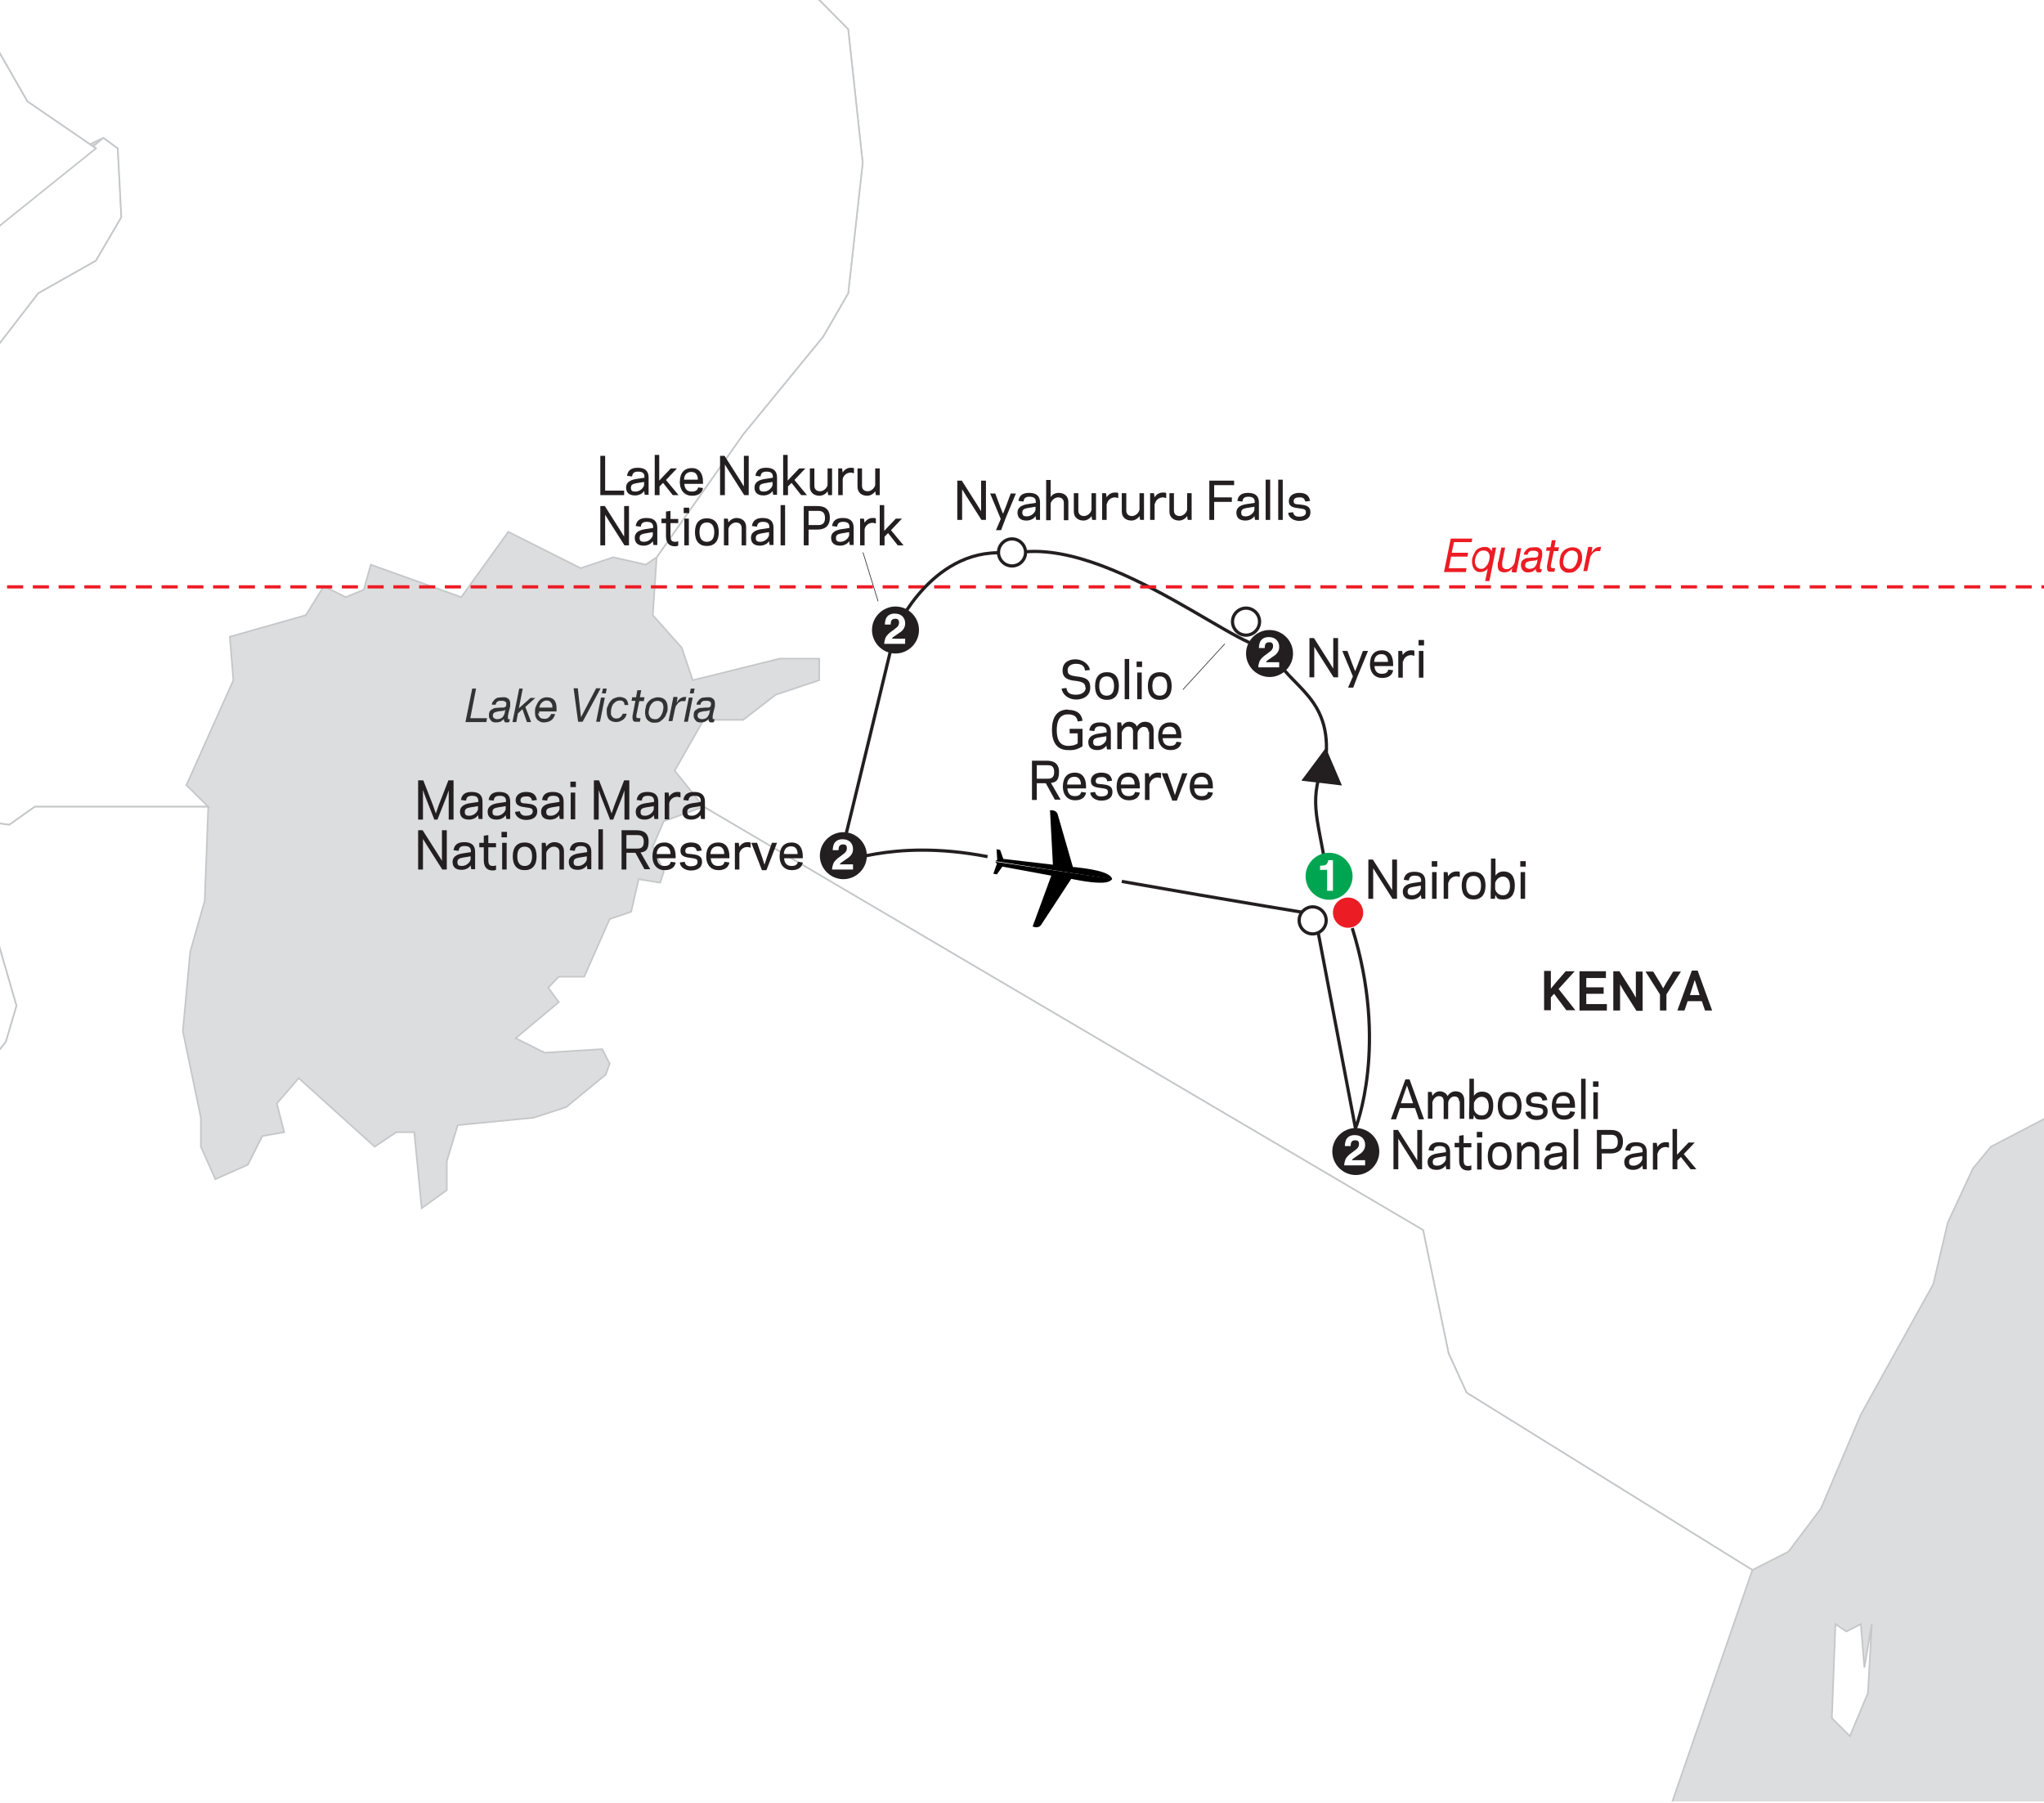 <?xml version="1.0" encoding="UTF-8"?>
<svg id="Layer_1" data-name="Layer 1" xmlns="http://www.w3.org/2000/svg" xmlns:xlink="http://www.w3.org/1999/xlink" version="1.1" viewBox="0 0 635 560">
  <defs>
    <style>
      .cls-1 {
        clip-path: url(#clippath);
      }

      .cls-2, .cls-3, .cls-4, .cls-5, .cls-6, .cls-7, .cls-8, .cls-9 {
        stroke-width: 0px;
      }

      .cls-2, .cls-10, .cls-11, .POINTER_LINE, .cls-12 {
        fill: none;
      }

      .cls-3 {
        fill: #dcddde;
      }

      .cls-4 {
        fill: #333;
      }

      .cls-10 {
        stroke-dasharray: 0 0 5 3;
      }

      .cls-10, .cls-13 {
        stroke: #ec1c24;
      }

      .cls-14, .cls-11, .cls-12 {
        stroke: #231f20;
      }

      .cls-14, .cls-15, .cls-8 {
        fill: #fff;
      }

      .cls-13, .cls-7 {
        fill: #ec1c24;
      }

      .cls-16 {
        clip-path: url(#clippath-1);
      }

      .cls-11 {
        stroke-width: .2px;
      }

      .POINTER_LINE {
        stroke: #929497;
        stroke-width: .4px;
      }

      .cls-5 {
        fill: #000;
      }

      .cls-6 {
        fill: #00a551;
      }

      .cls-15 {
        stroke: #c5c7c9;
        stroke-width: .5px;
      }

      .cls-9 {
        fill: #231f20;
      }
    </style>
    <clipPath id="clippath">
      <rect class="cls-2" x="-1.6" width="636.6" height="559.6"/>
    </clipPath>
    <clipPath id="clippath-1">
      <rect class="cls-2" x="-1.6" y="-10" width="636.6" height="569.6"/>
    </clipPath>
  </defs>
  <g class="cls-1">
    <g class="cls-16">
      <g id="Layer_1-2" data-name="Layer 1-2">
        <rect class="cls-3" x="-81.3" y="-222.3" width="760.6" height="964.5"/>
      </g>
      <polyline class="cls-15" points="780.3 921.3 783.7 924.7 781.4 938.2 787 951.7 783.7 958.4 779.2 956.1 771.3 943.8 772.4 924.7 780.3 921.3"/>
      <polyline class="cls-15" points="892.7 1016.8 891.5 1029.2 883.7 1029.2 882.5 1011.2 892.7 1016.8"/>
      <polyline class="cls-15" points="850 971.9 850 986.5 847.7 991 843.2 983.1 834.2 977.5 842.1 977.5 850 971.9"/>
      <polyline class="cls-15" points="810.7 988.7 798.3 987.6 793.8 982 798.3 982 810.7 988.7"/>
      <polyline class="cls-15" points="982.5 798.9 985.9 797.7 976.9 797.7 973.5 803.4 982.5 803.4 991.5 797.7 982.5 798.9"/>
      <polygon class="cls-15" points="32.1 42.8 36.6 46.1 37.7 67.5 29.8 81 11.9 91.1 -10.6 120.3 -18.5 118.1 -19.6 109.1 -24.1 107.9 -24.1 97.8 -20.7 90 -3.8 73.1 32.1 42.8"/>
      <polygon class="cls-15" points="443.3 -975.1 442.1 -963.8 435.4 -947 389.4 -926.7 383.7 -918.9 374.7 -912.1 360.1 -911 353.4 -877.3 351.1 -844.7 343.3 -806.5 336.5 -790.8 333.2 -770.6 338.8 -713.3 323.1 -645.9 315.2 -636.9 305.1 -633.5 295 -622.3 256.8 -566.1 247.8 -520.1 243.3 -514.4 229.8 -514.4 220.8 -507.7 210.7 -485.2 206.2 -487.5 208.5 -468.4 202.8 -436.9 204 -367.3 182.6 -353.8 155.7 -356 144.4 -352.7 145.6 -334.7 138.8 -329.1 133.2 -320.1 156.8 -308.9 166.9 -308.9 179.3 -305.5 189.4 -299.9 199.5 -287.5 201.7 -276.3 208.5 -266.1 217.5 -257.2 244.4 -241.4 273.6 -172.9 284.9 -166.2 310.7 -160.5 319.7 -154.9 319.7 -108.9 335.4 -103.3 371.4 -104.4 391.6 -95.4 435.4 -68.4 448.9 -54.9 472.5 -47.1 491.6 -46 518.5 -39.2 546.6 -38.1 574.7 -52.7 591.6 -71.8 636.5 -83 674.7 -63.9 707.3 -65.1 711.8 -70.7 730.9 -80.8 769.1 -93.2 798.3 -117.9 832 -133.6 907.3 -134.7 1078 -314.5 1089.3 -332.5 1028.6 -330.2 833.1 -398.7 825.3 -407.7 800.5 -425.7 756.7 -477.4 748.8 -503.2 754.5 -515.6 738.7 -526.8 724.1 -521.2 720.8 -516.7 694.9 -517.8 687.1 -524.6 684.8 -535.8 699.4 -565 707.3 -603.2 718.5 -615.6 754.5 -636.9 748.8 -643.6 742.1 -641.4 735.4 -644.8 728.6 -658.2 712.9 -662.7 700.5 -685.2 689.3 -689.7 680.3 -704.3 674.7 -703.2 664.6 -707.7 663.5 -713.3 635.4 -749.2 626.4 -753.7 614 -753.7 602.8 -759.3 593.8 -770.6 584.8 -775.1 578.1 -776.2 572.5 -771.7 566.9 -772.8 554.5 -788.6 554.5 -802 550 -802 545.5 -807.7 537.7 -802 543.3 -793 542.1 -786.3 533.1 -788.6 533.1 -796.4 525.3 -812.2 515.2 -816.7 510.7 -830.1 499.5 -840.2 469.1 -940.2 450 -972.8 443.3 -975.1"/>
      <polygon class="cls-15" points="319.7 -108.9 295 -105.5 230.9 -106.6 217.5 -98.8 198.4 -75.2 204 -70.7 222 -66.2 222 -57.2 226.4 -51.6 235.4 -12.3 241 -6.6 254.5 0 263.5 9.1 268 50.6 263.5 91.1 255.7 104.6 230.9 134.9 204 173.1 202.8 191.1 211.8 201.2 215.2 211.3 242.2 204.6 254.5 204.6 254.5 211.3 241 215.8 230.9 223.6 218.6 223.6 209.6 239.4 218.6 250.6 442.1 382.1 450 420.3 455.6 432.6 544.4 487.7 555.6 482 565.7 468.6 578.1 439.4 600.6 398.9 605.1 379.8 612.9 363 618.5 356.2 642.1 343.9 646.6 329.3 654.5 319.2 671.3 313.5 688.2 294.4 688.2 288.8 653.4 246.1 652.2 6.8 681.4 -21.3 707.3 -65.1 674.7 -63.9 636.5 -83 591.6 -71.8 574.7 -52.7 546.6 -38.1 518.5 -39.2 491.6 -46 472.5 -47.1 448.9 -54.9 435.4 -68.4 391.6 -95.4 371.4 -104.4 335.4 -103.3 319.7 -108.9"/>
      <polygon class="cls-15" points="816.2 1238.1 821.9 1231.4 829.7 1234.8 847.7 1233.6 865.7 1221.3 867.9 1226.9 871.3 1229.1 878.1 1222.4 884.8 1224.6 891.5 1216.8 893.8 1210 905 1206.7 910.6 1211.2 919.6 1204.4 925.2 1206.7 929.7 1217.9 936.5 1226.9 953.3 1226.9 951.1 1216.8 941 1206.7 943.2 1195.4 956.7 1183.1 970.2 1174.1 978 1178.6 978 1193.2 987 1194.3 994.9 1189.8 985.9 1168.5 1005 1149.4 1001.6 1147.1 1010.6 1138.2 1014 1147.1 1009.5 1160.6 1029.7 1138.2 1045.4 1137 1043.2 1132.5 1033.1 1129.2 1028.6 1120.2 1043.2 1101.1 1048.8 1107.8 1049.9 1093.2 1045.4 1070.7 1048.8 1066.2 1061.2 1070.7 1064.5 1083.1 1080.3 1061.8 1083.6 1049.4 1091.5 1055 1102.7 1048.3 1109.5 1031.4 1112.8 1005.6 1107.2 994.4 1112.8 996.6 1125.2 983.1 1133.1 977.5 1165.6 1015.7 1172.4 1031.4 1183.6 1116.8 1184.7 1152.7 1190.4 1169.6 1190.4 1187.6 1187 1204.4 1180.2 1217.9 1171.3 1220.2 1162.3 1187.6 1152.2 1188.7 1143.2 1232.5 1149.9 1246 1147.7 1264 1140.9 1276.3 1123 1299.9 1116.2 1335.9 1098.2 1394.3 1079.1 1428 1051.1 1495.4 1034.2 1526.9 1007.2 1594.2 978 1654.9 946.6 1738.1 926.4 1769.5 910.6 1792 887 1806.6 879.2 1804.3 843.2 1811.1 805 1831.3 789.3 1833.6 733.1 1789.7 720.8 1767.3 716.3 1748.2 716.3 1728 718.5 1713.3 724.1 1703.2 717.4 1670.7 708.4 1662.8 702.8 1645.9 706.2 1596.5 726.4 1567.3 734.2 1558.3 743.2 1555 756.7 1525.7 799.4 1466.2 797.2 1455 802.8 1449.4 792.7 1422.4 789.3 1401 785.9 1370.7 787 1337 778.1 1319 794.9 1294.3 815.1 1257.2 816.2 1238.1"/>
      <polygon class="cls-15" points="129.8 1090.9 137.7 1096.6 146.7 1113.4 156.8 1125.8 205.1 1119 213 1125.8 217.5 1150.5 217.5 1170.7 206.2 1186.5 207.4 1194.3 200.6 1199.9 196.1 1212.3 204 1233.6 228.7 1262.8 241 1268.5 244.4 1273 239.9 1286.4 254.5 1286.4 256.8 1267.3 251.2 1258.4 250 1250.5 256.8 1233.6 286 1221.3 290.5 1215.7 292.7 1191 297.2 1183.1 292.7 1167.4 300.6 1148.3 298.3 1132.5 293.9 1124.7 238.8 1058.4 237.7 1073 248.9 1080.9 259 1115.7 254.5 1115.7 246.7 1105.6 241 1103.3 236.6 1094.3 230.9 1105.6 218.6 1104.4 215.2 1093.2 218.6 1075.2 207.4 1059.5 199.5 1008.9 186 982 187.1 971.9 199.5 956.1 205.1 941.5 202.8 874.1 206.2 859.5 192.7 846.1 186 830.3 187.1 812.3 193.9 805.6 190.5 811.2 180.4 804.5 162.4 809 154.6 801.1 143.3 801.1 131 794.4 128.7 801.1 132.1 811.2 143.3 811.2 150.1 820.2 155.7 838.2 162.4 844.9 165.8 866.3 170.3 869.6 171.4 876.4 170.3 880.9 153.4 891 152.3 911.2 144.4 931.4 145.6 957.3 143.3 974.1 147.8 982 153.4 984.2 154.6 992.1 127.6 1005.6 122 1038.1 115.2 1055 105.1 1068.5 107.4 1078.6 113 1079.7 116.4 1087.6 126.5 1087.6 129.8 1090.9"/>
      <polygon class="cls-15" points="602.8 859.5 611.8 869.6 614 876.4 611.8 879.7 612.9 898.9 592.7 933.7 588.2 948.3 590.5 1014.6 582.6 1021.3 583.7 1032.5 587.1 1032.5 583.7 1070.7 585.9 1094.3 582.6 1103.3 587.1 1107.8 591.6 1104.4 594.9 1112.3 588.2 1120.2 598.3 1124.7 597.2 1134.8 585.9 1158.4 574.7 1169.6 583.7 1171.9 579.2 1189.8 569.1 1195.4 548.9 1216.8 543.3 1226.9 524.2 1237 529.8 1242.6 524.2 1251.6 487.1 1273 479.2 1285.3 463.5 1293.2 444.4 1293.2 428.7 1297.7 378.1 1321.3 345.5 1344.9 342.2 1356.1 336.5 1359.5 322 1362.8 328.7 1368.4 299.5 1403.3 293.9 1399.9 291.6 1389.8 282.6 1406.6 272.5 1411.1 237.7 1446 223.1 1455 213 1465.1 200.6 1468.4 195 1501 196.1 1511.1 215.2 1529.1 217.5 1550.4 227.6 1587.5 228.7 1613.4 235.4 1608.9 239.9 1612.3 230.9 1676.3 213 1725.7 214.1 1736.9 227.6 1717.8 222 1735.8 215.2 1748.2 198.4 1767.3 181.5 1778.5 161.3 1785.3 147.8 1787.5 111.9 1801 77 1818.9 66.9 1821.2 61.3 1825.7 52.3 1840.3 40 1851.5 54.6 1869.5 64.7 1858.3 57.9 1897.6 13 1896.5 13 1836.9 15.2 1740.3 .6 1659.4 .6 1637 1.8 1620.1 7.4 1606.6 14.1 1596.5 35.5 1580.8 57.9 1543.7 68 1510 90.5 1470.7 88.3 1441.5 83.8 1426.9 83.8 1407.8 96.1 1387.5 104 1360.6 107.4 1308.9 99.5 1274.1 98.4 1258.4 89.4 1248.2 7.4 1215.7 -10.6 1212.3 -56.7 1212.3 -55.5 1191 -61.2 1187.6 -71.2 1156.1 119.7 1090.9 129.8 1090.9 137.7 1096.6 146.7 1113.4 156.8 1125.8 205.1 1119 213 1125.8 217.5 1150.5 217.5 1170.7 206.2 1186.5 207.4 1194.3 200.6 1199.9 196.1 1212.3 204 1233.6 228.7 1262.8 241 1268.5 244.4 1273 239.9 1286.4 254.5 1286.4 256.8 1267.3 251.2 1258.4 250 1250.5 256.8 1233.6 286 1221.3 290.5 1215.7 292.7 1191 297.2 1183.1 292.7 1167.4 300.6 1148.3 298.3 1132.5 293.9 1124.7 238.8 1058.4 234.3 1047.1 234.3 1007.8 230.9 989.8 235.4 973 245.5 953.9 251.2 933.7 297.2 933.7 309.6 928.1 318.6 928.1 325.3 930.3 337.7 941.5 343.3 942.7 362.4 940.4 374.7 932.5 419.7 933.7 439.9 916.8 465.7 912.3 481.5 920.2 502.8 919.1 569.1 895.5 603.9 869.6 606.2 860.7 602.8 859.5"/>
      <polygon class="cls-15" points="774.7 -551.5 754.5 -515.6 748.8 -503.2 756.7 -477.4 800.5 -425.7 825.3 -407.7 833.1 -398.7 1028.6 -330.2 1089.3 -332.5 1078 -314.5 907.3 -134.7 832 -133.6 798.3 -117.9 769.1 -93.2 730.9 -80.8 711.8 -70.7 707.3 -65.1 681.4 -21.3 652.2 6.8 653.4 246.1 688.2 288.8 688.2 294.4 748.8 224.8 756.7 209.1 752.2 204.6 755.6 200.1 760.1 201.2 773.6 197.8 815.1 151.8 905 72 937.6 61.9 961.2 46.1 991.5 15.8 998.3 -1 1028.6 -23.5 1047.7 -48.2 1074.6 -72.9 1096 -104.4 1109.5 -137 1149.9 -177.4 1157.8 -198.8 1165.6 -233.6 1200.5 -303.2 1203.9 -324.6 1219.6 -342.6 1224.1 -358.3 1233 -369.5 1240.9 -388.6 1252.1 -399.8 1255.5 -416.7 1254.4 -435.8 1258.9 -474 1265.6 -478.5 1273.5 -479.6 1281.4 -475.1 1284.7 -477.4 1284.7 -481.9 1275.7 -486.4 1272.4 -483 1264.5 -484.1 1272.4 -494.2 1269 -521.2 1271.3 -526.8 1264.5 -533.5 1263.4 -543.6 1271.3 -558.3 1271.3 -571.7 1258.9 -574 1246.5 -581.9 1236.4 -581.9 1227.4 -579.6 1222.9 -567.2 1202.7 -558.3 1187 -553.8 1164.5 -552.6 1160 -548.2 1147.7 -547 1128.6 -539.2 1107.2 -541.4 1085.9 -530.2 1054.4 -526.8 1042.1 -531.3 1028.6 -529 1016.2 -517.8 1005 -514.4 994.9 -504.3 983.7 -502.1 971.3 -502.1 962.3 -507.7 948.8 -506.6 933.1 -512.2 927.5 -506.6 902.8 -495.3 884.8 -483 860.1 -483 852.2 -480.7 828.6 -493.1 808.4 -512.2 783.7 -543.6 774.7 -551.5"/>
      <polygon class="cls-15" points="-443.1 885.4 -438.6 893.2 -442 898.9 -439.8 909 -446.5 950.5 -445.4 967.4 -449.9 1010.1 -444.3 1019.1 -434.1 1022.4 -571.2 1022.4 -571.2 1251.6 -560 1267.3 -546.5 1276.3 -524 1298.8 -513.9 1304.4 -509.4 1311.2 -499.3 1316.8 -443.1 1303.3 -439.8 1306.7 -416.2 1306.7 -400.4 1310 -385.8 1326.9 -379.1 1330.3 -371.2 1334.7 -351 1332.5 -334.2 1338.1 -301.6 1334.7 -289.2 1344.9 -281.3 1340.4 -274.6 1341.5 -249.9 1316.8 -229.7 1290.9 -215.1 1278.6 -183.6 1259.5 -166.8 1258.4 -157.8 1241.5 -155.5 1213.4 -140.9 1210 -125.2 1197.7 -107.2 1196.6 -93.7 1189.8 -74.7 1194.3 -55.5 1191 -61.2 1187.6 -71.2 1156.1 119.7 1090.9 129.8 1090.9 126.5 1087.6 116.4 1087.6 113 1079.7 107.4 1078.6 105.1 1068.5 115.2 1055 122 1038.1 127.6 1005.6 154.6 992.1 153.4 984.2 147.8 982 143.3 974.1 145.6 957.3 144.4 931.4 152.3 911.2 153.4 891 170.3 880.9 171.4 876.4 170.3 869.6 165.8 866.3 162.4 844.9 155.7 838.2 150.1 820.2 143.3 811.2 132.1 811.2 128.7 801.1 131 794.4 123.1 786.5 98.4 782 65.8 767.4 54.6 765.2 29.8 741.6 14.1 739.3 4 753.9 -8.3 743.8 -20.7 739.3 -20.7 722.5 -24.1 714.6 -111.7 734.8 -120.7 741.6 -124.1 757.3 -140.9 779.7 -140.9 791 -133.1 813.5 -130.8 830.3 -133.1 858.4 -155.5 924.7 -156.7 943.8 -137.6 969.6 -129.7 974.1 -102.7 977.5 -92.6 971.9 -85.9 974.1 -83.6 982 -81.4 1031.4 -83.6 1042.6 -93.7 1040.4 -100.5 1031.4 -116.2 1034.8 -137.6 1029.2 -169 1005.6 -178 985.3 -185.8 976.4 -198.2 976.4 -227.4 964 -249.9 942.7 -266.7 943.8 -290.3 952.8 -303.8 951.7 -354.4 928.1 -370.1 901.1 -412.8 914.6 -418.4 910.1 -417.3 894.4 -425.1 883.1 -431.9 882 -443.1 885.4"/>
      <polygon class="cls-15" points="204 173.1 230.9 134.9 255.7 104.6 263.5 91.1 268 50.6 263.5 9.1 254.5 0 241 -6.6 235.4 -12.3 226.4 -51.6 222 -57.2 222 -66.2 204 -70.7 198.4 -75.2 198.4 -79.7 198.4 -75.2 168 -56.1 127.6 -56.1 111.9 -49.3 75.9 -43.7 69.2 -53.8 43.3 -49.3 29.8 -53.8 14.1 -52.7 5.1 -46 -1.6 -10 -.5 15.8 8.5 31.5 29.8 46.1 27.6 45 32.1 42.8 36.6 46.1 37.7 67.5 29.8 81 11.9 91.1 -10.6 120.3 -18.5 118.1 -19.6 109.1 -47.7 141.6 -57.8 160.7 -66.8 196.7 -71.2 270.8 -58.9 277.6 -48.8 275.4 -37.6 258.5 -22.9 252.9 2.9 256.2 10.8 250.6 64.7 250.6 57.9 243.9 72.5 211.3 71.4 197.8 95 191.1 100.6 182.1 107.4 185.5 113 183.2 115.2 175.4 143.3 185.5 157.9 165.2 180.4 176.5 190.5 173.1 200.6 175.4 204 173.1"/>
      <polygon class="cls-15" points="-109.5 361.8 -107.2 351.7 -101.6 347.2 -93.7 348.4 -85.9 365.2 -83.6 366.3 -61.2 361.8 -56.7 356.2 -56.7 346.1 -52.2 340.5 -40.9 340.5 -19.6 336 -11.7 340.5 -17.3 347.2 -19.6 361.8 -15.1 370.8 -2.7 375.3 -.5 393.3 -17.3 413.5 -24.1 430.4 -43.2 460.7 -75.7 470.8 -88.1 454 -91.5 416.9 -97.1 403.4 -99.3 375.3 -109.5 361.8"/>
      <polygon class="cls-15" points="251.2 933.7 297.2 933.7 309.6 928.1 318.6 928.1 325.3 930.3 337.7 941.5 343.3 942.7 362.4 940.4 374.7 932.5 419.7 933.7 439.9 916.8 465.7 912.3 481.5 920.2 502.8 919.1 569.1 895.5 603.9 869.6 606.2 860.7 602.8 859.5 585.9 852.8 580.3 841.6 568 833.7 565.7 813.5 563.5 805.6 556.7 800 559 785.4 544.4 761.8 548.9 756.2 543.3 750.6 535.4 724.7 537.7 716.9 544.4 715.7 545.5 692.1 542.1 684.3 546.6 662.9 555.6 651.7 555.6 647.2 548.9 632.6 532 614.6 514.1 601.1 511.8 594.4 511.8 582 544.4 487.7 455.6 432.6 450 420.3 442.1 382.1 218.6 250.6 206.2 255.1 202.8 263 206.2 270.8 205.1 274.2 198.4 273.1 196.1 283.2 189.4 285.5 181.5 303.4 173.6 303.4 170.3 306.8 173.6 311.3 160.2 322.5 169.2 327 187.1 325.9 189.4 330.4 188.2 333.8 175.9 343.9 165.8 347.2 142.2 349.5 138.8 360.7 138.8 369.7 131 375.3 128.7 351.7 123.1 351.7 116.4 356.2 92.8 334.9 86 342.8 88.3 351.7 81.5 352.9 77 361.8 66.9 366.3 62.4 356.2 62.4 347.2 56.8 320.3 59.1 295.6 63.6 279.8 64.7 250.6 10.8 250.6 2.9 256.2 -22.9 252.9 -2.7 285.5 5.1 312.4 1.8 323.6 -11.7 340.5 -17.3 347.2 -19.6 361.8 -15.1 370.8 -2.7 375.3 -.5 393.3 -17.3 413.5 -24.1 430.4 -43.2 460.7 -75.7 470.8 -75.7 511.2 -66.8 522.5 -66.8 539.3 -60 569.7 -71.2 584.3 -66.8 600 -42.1 614.6 -20.7 637.1 -20.7 664.1 -10.6 689.9 14.1 739.3 29.8 741.6 54.6 765.2 65.8 767.4 98.4 782 123.1 786.5 131 794.4 143.3 801.1 154.6 801.1 162.4 809 180.4 804.5 190.5 811.2 193.9 805.6 207.4 809 219.7 822.5 224.2 831.4 230.9 873 235.4 882 234.3 906.7 245.5 919.1 251.2 933.7"/>
      <polygon class="cls-15" points="543.3 560.7 546.6 564.1 546.6 559.6 547.8 584.3 554.5 589.9 557.9 604.5 542.1 593.3 539.9 569.7 543.3 560.7"/>
      <polygon class="cls-15" points="579.2 518 581.5 504.5 580.3 525.9 574.7 539.3 569.1 533.7 570.2 504.5 573.6 506.8 578.1 504.5 579.2 518"/>
      <polygon class="cls-15" points="-71.2 270.8 -58.9 277.6 -48.8 275.4 -37.6 258.5 -22.9 252.9 -2.7 285.5 5.1 312.4 1.8 323.6 -11.7 340.5 -19.6 336 -40.9 340.5 -52.2 340.5 -56.7 346.1 -56.7 356.2 -61.2 361.8 -83.6 366.3 -85.9 365.2 -93.7 348.4 -101.6 347.2 -107.2 351.7 -109.5 361.8 -116.2 352.9 -116.2 340.5 -105 323.6 -91.5 294.4 -82.5 280.9 -71.2 270.8"/>
      <polygon class="cls-15" points="-19.6 109.1 -47.7 141.6 -57.8 160.7 -66.8 196.7 -71.2 270.8 -82.5 280.9 -91.5 294.4 -105 323.6 -116.2 340.5 -116.2 352.9 -109.5 361.8 -99.3 375.3 -97.1 403.4 -108.3 441.6 -109.5 463 -105 458.5 -102.7 471.9 -109.5 497.8 -110.6 516.9 -96 553.9 -100.5 583.2 -96 602.3 -82.5 629.2 -74.7 640.5 -58.9 655.1 -43.2 659.6 -33.1 674.2 -24.1 714.6 -111.7 734.8 -120.7 741.6 -124.1 757.3 -140.9 779.7 -140.9 791 -133.1 813.5 -130.8 830.3 -133.1 858.4 -155.5 924.7 -156.7 943.8 -137.6 969.6 -129.7 974.1 -102.7 977.5 -92.6 971.9 -85.9 974.1 -83.6 982 -81.4 1031.4 -83.6 1042.6 -93.7 1040.4 -100.5 1031.4 -116.2 1034.8 -137.6 1029.2 -169 1005.6 -178 985.3 -185.8 976.4 -198.2 976.4 -227.4 964 -249.9 942.7 -266.7 943.8 -290.3 952.8 -303.8 951.7 -354.4 928.1 -370.1 901.1 -412.8 914.6 -418.4 910.1 -417.3 894.4 -425.1 883.1 -431.9 882 -443.1 885.4 -455.5 893.2 -467.9 889.9 -480.2 895.5 -539.7 895.5 -546.5 897.7 -547.6 906.7 -554.3 914.6 -561.1 912.3 -567.8 904.5 -574.6 902.2 -575.7 896.6 -557.7 875.3 -555.5 867.4 -570.1 823.6 -581.3 806.7 -583.6 796.6 -579.1 761.8 -586.9 671.9 -593.7 657.3 -651 656.2 -648.7 630.4 -676.8 630.4 -679.1 637.1 -728.5 638.2 -744.2 701.1 -785.8 700 -826.2 710.1 -842 710.1 -857.7 705.6 -895.9 658.4 -899.2 638.2 -910.5 619.1 -917.2 580.9 -922.8 570.8 -931.8 571.9 -940.8 561.8 -959.9 560.7 -1028.4 565.2 -1050.9 565.2 -1059.9 561.8 -1130.7 565.2 -1184.6 584.3 -1192.5 591 -1193.6 565.2 -1182.4 560.7 -1179 528.1 -1174.5 510.1 -1149.8 489.9 -1130.7 501.1 -1116.1 497.8 -1108.2 484.3 -1099.2 476.4 -1067.8 469.7 -1065.5 474.2 -1063.3 495.5 -1050.9 498.9 -1026.2 489.9 -1000.4 466.3 -984.6 458.5 -965.5 440.5 -950.9 414.6 -946.4 400 -946.4 370.8 -943.1 347.2 -934.1 322.5 -907.1 280.9 -886.9 261.9 -864.4 249.5 -847.6 233.8 -837.5 193.3 -836.3 115.8 -826.2 64.1 -815 34.9 -790.3 -7.8 -784.7 -30.2 -786.9 -50.5 -772.3 -53.8 -775.7 -62.8 -770.1 -102.1 -761.1 -107.7 -754.3 -125.7 -730.7 -145.9 -697 -143.7 -688 -132.5 -683.5 -122.4 -661.1 -101 -652.1 -98.8 -643.1 -107.7 -626.2 -96.5 -599.3 -89.8 -540.9 -89.8 -531.9 -93.2 -529.6 -113.4 -513.9 -123.5 -492.5 -120.1 -481.3 -113.4 -447.6 -128 -417.3 -132.5 -403.8 -140.3 -397.1 -140.3 -397.1 -132.5 -388.1 -129.1 -379.1 -132.5 -364.5 -132.5 -361.1 -147.1 -337.5 -142.6 -293.7 -151.6 -276.9 -133.6 -270.1 -142.6 -255.5 -133.6 -246.5 -145.9 -213.9 -145.9 -206.1 -132.5 -191.5 -122.4 -178 -101 -151 -89.8 -144.3 -94.3 -136.4 -103.3 -106.1 -96.5 -92.6 -97.6 -76.9 -110 -64.5 -102.1 -35.3 -71.8 -19.6 -62.8 -1.6 -46 5.1 -46 -1.6 -10 -.5 15.8 8.5 31.5 29.8 46.1 -3.8 73.1 -20.7 90 -24.1 97.8 -24.1 107.9 -19.6 109.1"/>
      <polygon class="cls-15" points="241 -1291.9 218.6 -1270.5 204 -1276.1 191.6 -1243.6 160.2 -1234.6 153.4 -1208.7 125.3 -1206.5 102.9 -1221.1 -3.8 -1221.1 -.5 -1232.3 -7.2 -1234.6 -16.2 -1221.1 -392.6 -1220 -390.3 -1098.6 -449.9 -1097.5 -449.9 -1061.6 -446.5 -824.5 -486.9 -823.4 -512.8 -817.8 -516.1 -795.3 -521.8 -784.1 -534.1 -763.8 -553.2 -743.6 -552.1 -714.4 -565.6 -703.2 -567.8 -675.1 -579.1 -645.9 -579.1 -627.9 -549.9 -634.7 -551 -615.6 -546.5 -597.6 -530.8 -558.3 -519.5 -547 -516.1 -535.8 -515 -526.8 -525.1 -522.3 -474.6 -458.3 -469 -440.3 -478 -401 -475.7 -385.2 -463.3 -374 -435.3 -368.4 -427.4 -351.6 -415 -345.9 -389.2 -344.8 -369 -329.1 -366.7 -324.6 -367.9 -312.2 -361.1 -299.9 -318.4 -271.8 -308.3 -259.4 -296 -252.7 -285.9 -228 -276.9 -216.7 -274.6 -204.4 -263.4 -201 -228.5 -178.5 -221.8 -167.3 -219.6 -153.8 -213.9 -145.9 -206.1 -132.5 -191.5 -122.4 -178 -101 -151 -89.8 -144.3 -94.3 -136.4 -103.3 -106.1 -96.5 -92.6 -97.6 -76.9 -110 -64.5 -102.1 -35.3 -71.8 -19.6 -62.8 -1.6 -46 5.1 -46 14.1 -52.7 29.8 -53.8 43.3 -49.3 69.2 -53.8 75.9 -43.7 111.9 -49.3 127.6 -56.1 168 -56.1 198.4 -75.2 198.4 -79.7 198.4 -75.2 217.5 -98.8 230.9 -106.6 295 -105.5 319.7 -108.9 319.7 -154.9 310.7 -160.5 284.9 -166.2 273.6 -172.9 244.4 -241.4 217.5 -257.2 208.5 -266.1 201.7 -276.3 199.5 -287.5 189.4 -299.9 179.3 -305.5 166.9 -308.9 156.8 -308.9 133.2 -320.1 138.8 -329.1 145.6 -334.7 144.4 -352.7 155.7 -356 182.6 -353.8 204 -367.3 202.8 -436.9 208.5 -468.4 206.2 -487.5 210.7 -485.2 220.8 -507.7 229.8 -514.4 243.3 -514.4 247.8 -520.1 256.8 -566.1 295 -622.3 305.1 -633.5 315.2 -636.9 323.1 -645.9 338.8 -713.3 333.2 -770.6 336.5 -790.8 343.3 -806.5 351.1 -844.7 353.4 -877.3 360.1 -911 374.7 -912.1 383.7 -918.9 389.4 -926.7 435.4 -947 442.1 -963.8 443.3 -975.1 439.9 -985.2 434.3 -985.2 429.8 -988.5 424.2 -986.3 417.4 -999.8 410.7 -1005.4 386 -1014.4 378.1 -1018.9 371.4 -1027.9 356.8 -1087.4 347.8 -1167.2 351.1 -1166 347.8 -1172.8 330.9 -1191.9 324.2 -1222.2 310.7 -1240.2 299.5 -1244.7 286 -1259.3 256.8 -1271.6 241 -1291.9"/>
      <polygon class="cls-15" points="-525.1 -522.3 -574.6 -512.2 -580.2 -505.5 -586.9 -492 -586.9 -474 -593.7 -471.8 -601.5 -460.5 -611.6 -456 -630.8 -438 -638.6 -421.2 -660 -413.3 -668.9 -401 -677.9 -397.6 -691.4 -399.8 -715 -393.1 -751 -392 -762.2 -387.5 -765.6 -378.5 -755.4 -365 -764.4 -356 -767.8 -345.9 -779 -341.4 -784.7 -330.2 -813.9 -330.2 -822.8 -325.7 -839.7 -326.8 -864.4 -316.7 -880.2 -306.6 -890.3 -304.4 -898.1 -297.6 -910.5 -308.9 -913.8 -315.6 -920.6 -316.7 -927.3 -314.5 -928.5 -305.5 -945.3 -303.2 -956.5 -293.1 -975.6 -295.4 -992.5 -293.1 -997 -289.8 -1008.2 -260.5 -1029.6 -223.5 -1053.2 -193.1 -1054.3 -178.5 -1049.8 -161.7 -1049.8 -122.4 -999.2 -33.6 -986.9 -17.9 -958.8 5.7 -950.9 4.6 -940.8 -11.1 -920.6 -29.1 -893.6 -47.1 -870 -50.5 -830.7 -31.4 -811.6 -35.9 -793.6 -43.7 -786.9 -50.5 -772.3 -53.8 -775.7 -62.8 -770.1 -102.1 -761.1 -107.7 -754.3 -125.7 -730.7 -145.9 -697 -143.7 -688 -132.5 -683.5 -122.4 -661.1 -101 -652.1 -98.8 -643.1 -107.7 -626.2 -96.5 -599.3 -89.8 -540.9 -89.8 -531.9 -93.2 -529.6 -113.4 -513.9 -123.5 -492.5 -120.1 -481.3 -113.4 -447.6 -128 -417.3 -132.5 -403.8 -140.3 -397.1 -140.3 -397.1 -132.5 -388.1 -129.1 -379.1 -132.5 -364.5 -132.5 -361.1 -147.1 -337.5 -142.6 -293.7 -151.6 -276.9 -133.6 -270.1 -142.6 -255.5 -133.6 -246.5 -145.9 -213.9 -145.9 -219.6 -153.8 -221.8 -167.3 -228.5 -178.5 -263.4 -201 -274.6 -204.4 -276.9 -216.7 -285.9 -228 -296 -252.7 -308.3 -259.4 -318.4 -271.8 -361.1 -299.9 -367.9 -312.2 -366.7 -324.6 -369 -329.1 -389.2 -344.8 -415 -345.9 -427.4 -351.6 -435.3 -368.4 -463.3 -374 -475.7 -385.2 -478 -401 -469 -440.3 -474.6 -458.3 -525.1 -522.3"/>
      <path class="cls-12" d="M335.3,342"/>
      <path class="cls-12" d="M412,270.3c-2.8-17.6-5.7-21.3,0-35.6,1.4-20-13.9-21.9-17.6-34.5-3.8,7-49.8-34.8-80-28.2"/>
      <path class="cls-12" d="M380.5,391.6"/>
      <path class="cls-12" d="M295.8,351.6"/>
      <path class="cls-12" d="M269.3,330"/>
      <path class="cls-12" d="M240.6,305.5"/>
      <line class="cls-10" x1="-165.8" y1="182.3" x2="783" y2="182.3"/>
      <path class="cls-12" d="M348.5,273.8c33.9,6,63.5,10.8,63.5,10.8"/>
      <path class="cls-12" d="M348.5,273.8"/>
      <path class="cls-12" d="M306.8,266.2"/>
      <path class="cls-12" d="M314.4,172c-24.3-3.4-36.2,23.7-36.2,23.7,0,0-15.6,64.8-17.3,71.3-.7,2.6,14.9-6.9,45.9-.9"/>
      <path class="cls-12" d="M412.9,272.2"/>
      <g>
        <path class="cls-7" d="M457.4,167.2l-.2,1.2h-5.5l-.7,3.3h5.1l-.2,1.2h-5.1l-.7,3.6h5.5l-.2,1.2h-6.8l2.1-10.4h6.8Z"/>
        <path class="cls-7" d="M461.4,180.4l.8-3.8h0c-.3.4-.6.6-1,.8s-.8.3-1.2.3-.9,0-1.2-.2c-.3-.2-.6-.4-.8-.7-.2-.3-.4-.6-.5-1-.1-.4-.2-.8-.2-1.3s0-1.1.3-1.7.4-1,.7-1.5c.3-.4.7-.8,1.2-1s1-.4,1.6-.4,1,0,1.4.3c.4.2.7.6.9,1.1h0l.2-1.2h1.2l-2.1,10.4h-1.2ZM458.4,175.3c0,.3.2.5.3.7.1.2.3.3.6.5.2.1.5.2.8.2.5,0,.9-.1,1.2-.4.3-.3.6-.6.8-.9.2-.4.4-.8.5-1.2s.2-.9.2-1.3c0-.6-.2-1-.5-1.4-.3-.3-.8-.5-1.4-.5s-.8.1-1.2.3c-.3.2-.6.5-.8.8-.2.3-.4.7-.5,1.1-.1.4-.2.8-.2,1.2s0,.6.1.8Z"/>
        <path class="cls-7" d="M469.6,177.6l.2-1.1h0c-.3.4-.7.8-1.1,1-.5.2-.9.3-1.4.3s-1.2-.2-1.5-.5-.5-.8-.5-1.5,0-.4,0-.6,0-.5.2-.8l.9-4.3h1.2l-.9,4.4c0,0,0,.2,0,.3,0,.1,0,.2,0,.3,0,.1,0,.2,0,.3,0,.1,0,.2,0,.3,0,.4.1.6.4.8.2.2.5.3.9.3s.6,0,.9-.2c.3-.1.5-.3.8-.5.2-.2.4-.5.6-.8.2-.3.3-.6.3-.9l.8-4.1h1.2l-1.5,7.5h-1.1Z"/>
        <path class="cls-7" d="M473.8,171.3c.2-.3.4-.6.7-.8s.6-.4.9-.4c.3,0,.7-.1,1.1-.1s.7,0,1,0,.6.2.8.3c.2.1.4.3.6.6s.2.6.2.9,0,.4,0,.7c0,.2,0,.5-.1.7l-.5,2c0,.2,0,.3-.1.5,0,.2,0,.4,0,.6s0,.3,0,.4c0,0,.1.1.2.1s.1,0,.2,0c0,0,.1,0,.2,0l-.2.9c0,0-.2,0-.4.1-.1,0-.3,0-.4,0-.3,0-.6,0-.7-.3-.2-.2-.2-.4-.2-.8h0c-.2.3-.6.6-.9.8-.4.2-.9.3-1.5.3s-.6,0-.8-.1-.5-.2-.7-.4c-.2-.2-.3-.4-.5-.7-.1-.3-.2-.6-.2-1,0-.6.1-1,.3-1.3.2-.3.5-.5.9-.7.3-.2.7-.3,1.2-.3.4,0,.8-.1,1.2-.1.3,0,.6,0,.8,0,.2,0,.4,0,.6-.2.1,0,.3-.2.3-.3,0-.1.1-.3.1-.6s0-.4-.1-.5c0-.1-.2-.2-.3-.3-.1,0-.3-.1-.5-.2-.2,0-.3,0-.5,0-.2,0-.4,0-.7,0s-.4.1-.6.2-.3.3-.4.4c-.1.2-.2.4-.2.6h-1.2c0-.4.2-.8.4-1.1ZM474.2,176.4c.3.2.6.3.9.3.9,0,1.6-.3,2-1,.2-.3.3-.6.4-.9,0-.3.1-.7.2-1h0c-.2.1-.4.2-.6.3-.3,0-.5,0-.8.1-.3,0-.6,0-.9.1-.3,0-.5.1-.8.2s-.4.2-.6.4c-.1.2-.2.4-.2.7,0,.3.1.6.4.8Z"/>
        <path class="cls-7" d="M484.3,170.1l-.2,1.1h-1.4l-.9,4.4c0,0,0,.2,0,.2,0,0,0,.2,0,.2,0,.2,0,.3.2.4.1,0,.3.1.5.1s.2,0,.3,0c.1,0,.2,0,.3,0l-.2,1.1c-.1,0-.3,0-.4,0s-.3,0-.4,0c-.2,0-.4,0-.6,0-.2,0-.4,0-.5-.2-.1,0-.3-.2-.3-.4,0-.2-.1-.4-.1-.6s0-.2,0-.3c0,0,0-.2,0-.3l.9-4.7h-1.2l.2-1.1h1.2l.4-2.2h1.2l-.4,2.2h1.4Z"/>
        <path class="cls-7" d="M484.7,172.9c.2-.6.4-1.1.8-1.5.3-.4.8-.8,1.3-1s1-.4,1.7-.4c1,0,1.7.3,2.2.8.5.5.8,1.3.8,2.3s0,1.2-.3,1.8c-.2.6-.4,1.1-.8,1.5-.3.4-.8.8-1.2,1.1-.5.3-1,.4-1.7.4s-.9,0-1.3-.2c-.4-.2-.7-.4-.9-.6-.3-.3-.5-.6-.6-1-.1-.4-.2-.8-.2-1.3s0-1.2.3-1.8ZM486.1,176.1c.3.4.8.6,1.5.6s.8-.1,1.1-.3.6-.5.8-.9c.2-.4.4-.7.5-1.2.1-.4.2-.8.2-1.2s0-.6-.1-.8c0-.3-.2-.5-.3-.7s-.4-.3-.6-.4-.5-.2-.8-.2-.8.1-1.2.3c-.3.2-.6.5-.9.9s-.4.7-.5,1.2-.2.8-.2,1.2c0,.6.2,1.1.5,1.5Z"/>
        <path class="cls-7" d="M494.7,170.1l-.3,1.6h0c.3-.5.6-.9,1.1-1.3.4-.3.9-.5,1.5-.5s.1,0,.2,0,.1,0,.2,0l-.3,1.3s0,0-.2,0h-.2c-.1,0-.3,0-.4,0s-.2,0-.3,0c-.3,0-.6.2-.9.4-.3.2-.5.5-.7.8-.2.2-.3.5-.4.8,0,.3-.2.6-.2.9l-.7,3.3h-1.2l1.5-7.5h1.1Z"/>
      </g>
      <g>
        <path class="cls-4" d="M147.9,213.9l-1.8,9.2h5.2l-.2,1.2h-6.5l2.1-10.4h1.3Z"/>
        <path class="cls-4" d="M153.2,217.9c.2-.3.4-.6.7-.8.3-.2.6-.4.9-.4s.7-.1,1.1-.1.7,0,1,0c.3,0,.6.2.8.3s.4.3.6.6c.1.2.2.6.2.9s0,.4,0,.7c0,.2,0,.5-.1.7l-.5,2c0,.2,0,.3-.1.5,0,.2,0,.4,0,.6s0,.3,0,.4c0,0,.1.1.2.1s.1,0,.2,0c0,0,.1,0,.2,0l-.2.9c0,0-.2,0-.4.1-.1,0-.3,0-.4,0-.3,0-.6,0-.7-.3s-.2-.4-.2-.8h0c-.2.3-.6.6-.9.8-.4.2-.9.3-1.5.3s-.6,0-.8-.1c-.3,0-.5-.2-.7-.4-.2-.2-.3-.4-.5-.7s-.2-.6-.2-1c0-.6.1-1,.3-1.3.2-.3.5-.5.9-.7.3-.2.7-.3,1.2-.3.4,0,.8-.1,1.2-.1.3,0,.6,0,.8,0,.2,0,.4,0,.6-.2.1,0,.3-.2.3-.3s.1-.3.1-.6,0-.4-.1-.5c0-.1-.2-.2-.3-.3-.1,0-.3-.1-.5-.2-.2,0-.3,0-.5,0s-.4,0-.7,0-.4.1-.6.2c-.2.1-.3.3-.4.4-.1.2-.2.4-.2.6h-1.2c0-.4.2-.8.4-1.1ZM153.5,223.1c.3.2.6.3.9.3.9,0,1.6-.3,2-1,.2-.3.3-.6.4-.9,0-.3.1-.7.2-1h0c-.2.1-.4.2-.6.3-.3,0-.5,0-.8.1-.3,0-.6,0-.9.1s-.5.1-.8.2-.4.2-.6.4c-.1.2-.2.4-.2.7,0,.3.1.6.4.8Z"/>
        <path class="cls-4" d="M162.4,213.9l-1.2,6.1h0s3.6-3.2,3.6-3.2h1.5l-3.1,2.8,1.8,4.7h-1.3l-1.4-4-1.4,1.3-.5,2.7h-1.2l2.1-10.4h1.2Z"/>
        <path class="cls-4" d="M167.2,221.5c0,.3,0,.5.2.8.1.2.2.4.4.6.2.2.4.3.6.3.2,0,.5.1.7.1.5,0,1-.1,1.3-.4.3-.2.6-.6.8-1.1h1.2c0,.4-.2.8-.4,1.1s-.4.6-.7.8c-.3.2-.6.4-1,.5s-.7.2-1.1.2c-.6,0-1.1,0-1.5-.3-.4-.2-.7-.4-.9-.7-.2-.3-.4-.6-.5-1,0-.4-.1-.7-.1-1,0-.7,0-1.4.3-2s.5-1.1.8-1.5c.3-.4.7-.8,1.2-1,.4-.2.9-.3,1.4-.3,1,0,1.8.3,2.3.9.5.6.7,1.4.7,2.5s0,.4,0,.6c0,.2,0,.3,0,.4h-5.4c0,.2,0,.4,0,.7ZM171.5,219c0-.3-.1-.5-.3-.7s-.3-.4-.5-.5c-.2-.1-.5-.2-.8-.2s-.6,0-.9.2c-.3.1-.5.3-.7.5s-.4.4-.5.7c-.1.3-.2.5-.3.8h4.1c0-.3,0-.5,0-.8Z"/>
        <path class="cls-4" d="M179.6,224.2l-1.4-10.4h1.3l1,9h0l4.7-9h1.4l-5.6,10.4h-1.5Z"/>
        <path class="cls-4" d="M187.9,216.7l-1.5,7.5h-1.2l1.5-7.5h1.2ZM187,215.4l.3-1.5h1.2l-.3,1.5h-1.2Z"/>
        <path class="cls-4" d="M193.7,218c-.3-.3-.6-.4-1.1-.4s-.8.1-1.2.3c-.3.2-.6.5-.9.8-.2.3-.4.7-.5,1.1-.1.4-.2.8-.2,1.2s0,.6,0,.8c0,.3.2.5.3.7.1.2.3.3.5.5.2.1.5.2.8.2.5,0,.9-.1,1.3-.4.4-.3.6-.7.8-1.1h1.2c-.2.9-.6,1.5-1.2,1.9s-1.3.7-2.1.7-1.7-.3-2.2-.8c-.5-.6-.7-1.4-.7-2.4s0-1.2.3-1.7c.2-.6.4-1,.8-1.5.3-.4.7-.8,1.2-1s1.1-.4,1.7-.4,1.4.2,1.9.6c.5.4.7,1.1.8,1.9h-1.2c0-.5-.1-.8-.4-1.1Z"/>
        <path class="cls-4" d="M200.2,216.7l-.2,1.1h-1.4l-.9,4.4c0,0,0,.2,0,.2,0,0,0,.2,0,.2,0,.2,0,.3.2.4.1,0,.3.1.5.1s.2,0,.3,0c.1,0,.2,0,.3,0l-.2,1.1c-.1,0-.3,0-.4,0s-.3,0-.4,0c-.2,0-.4,0-.6,0-.2,0-.4,0-.5-.2-.1,0-.3-.2-.3-.4s-.1-.4-.1-.6,0-.2,0-.3c0,0,0-.2,0-.3l.9-4.7h-1.2l.2-1.1h1.2l.4-2.2h1.2l-.4,2.2h1.4Z"/>
        <path class="cls-4" d="M200.6,219.5c.2-.6.4-1.1.8-1.5.3-.4.8-.8,1.3-1s1-.4,1.7-.4c1,0,1.7.3,2.2.8.5.5.8,1.3.8,2.3s0,1.2-.3,1.8c-.2.6-.4,1.1-.8,1.5-.3.4-.8.8-1.2,1.1-.5.3-1,.4-1.7.4s-.9,0-1.3-.2c-.4-.2-.7-.4-.9-.6-.3-.3-.5-.6-.6-1-.1-.4-.2-.8-.2-1.3s0-1.2.3-1.8ZM202,222.8c.3.4.8.6,1.5.6s.8-.1,1.1-.3.6-.5.8-.9c.2-.4.4-.7.5-1.2.1-.4.2-.8.2-1.2s0-.6-.1-.8c0-.3-.2-.5-.3-.7s-.4-.3-.6-.4-.5-.2-.8-.2-.8.1-1.2.3c-.3.2-.6.5-.9.9-.2.4-.4.7-.5,1.2s-.2.8-.2,1.2c0,.6.2,1.1.5,1.5Z"/>
        <path class="cls-4" d="M210.5,216.7l-.3,1.6h0c.3-.5.6-.9,1.1-1.3.4-.3.9-.5,1.5-.5s.1,0,.2,0c0,0,.1,0,.2,0l-.3,1.3s0,0-.2,0h-.2c-.1,0-.3,0-.4,0s-.2,0-.3,0c-.3,0-.6.2-.9.4-.3.2-.5.5-.7.8-.2.2-.3.5-.4.8,0,.3-.2.6-.2.9l-.7,3.3h-1.2l1.5-7.5h1.1Z"/>
        <path class="cls-4" d="M215.2,216.7l-1.5,7.5h-1.2l1.5-7.5h1.2ZM214.3,215.4l.3-1.5h1.2l-.3,1.5h-1.2Z"/>
        <path class="cls-4" d="M216.8,217.9c.2-.3.4-.6.7-.8.3-.2.6-.4.9-.4s.7-.1,1.1-.1.7,0,1,0c.3,0,.6.2.8.3s.4.3.6.6c.1.2.2.6.2.9s0,.4,0,.7c0,.2,0,.5-.1.7l-.5,2c0,.2,0,.3-.1.5,0,.2,0,.4,0,.6s0,.3,0,.4c0,0,.1.1.2.1s.1,0,.2,0c0,0,.1,0,.2,0l-.2.9c0,0-.2,0-.4.1-.1,0-.3,0-.4,0-.3,0-.6,0-.7-.3s-.2-.4-.2-.8h0c-.2.3-.6.6-.9.8-.4.2-.9.3-1.5.3s-.6,0-.8-.1c-.3,0-.5-.2-.7-.4-.2-.2-.3-.4-.5-.7s-.2-.6-.2-1c0-.6.1-1,.3-1.3.2-.3.5-.5.9-.7.3-.2.7-.3,1.2-.3.4,0,.8-.1,1.2-.1.3,0,.6,0,.8,0,.2,0,.4,0,.6-.2.1,0,.3-.2.3-.3s.1-.3.1-.6,0-.4-.1-.5c0-.1-.2-.2-.3-.3-.1,0-.3-.1-.5-.2-.2,0-.3,0-.5,0s-.4,0-.7,0-.4.1-.6.2c-.2.1-.3.3-.4.4-.1.2-.2.4-.2.6h-1.2c0-.4.2-.8.4-1.1ZM217.1,223.1c.3.2.6.3.9.3.9,0,1.6-.3,2-1,.2-.3.3-.6.4-.9,0-.3.1-.7.2-1h0c-.2.1-.4.2-.6.3-.3,0-.5,0-.8.1-.3,0-.6,0-.9.1s-.5.1-.8.2-.4.2-.6.4c-.1.2-.2.4-.2.7,0,.3.1.6.4.8Z"/>
      </g>
      <g>
        <path class="cls-9" d="M481.8,307.1l1.4-1.7,3.2-3.7h2.8l-5,5.5,5.2,6.6h-2.8l-3.8-5.1-1,1.1v4h-2.1v-12.2h2.1v5.4Z"/>
        <path class="cls-9" d="M498.9,301.8v2h-6.1v2.9h5.4v2h-5.4v3.2h6.4v2h-8.5v-12.2h8.2Z"/>
        <path class="cls-9" d="M504.4,307.7l-1.1-1.9v2.9s0,5.2,0,5.2h-2.1v-12.2h1.9l4,6.3,1.1,1.9v-2.9s0-5.2,0-5.2h2.1v12.2h-1.9l-4-6.3Z"/>
        <path class="cls-9" d="M517.8,313.9h-2.1v-5l-4.5-7.1h2.4l2.2,3.6.9,1.6.9-1.6,2.2-3.6h2.4l-4.5,7.1v5Z"/>
        <path class="cls-9" d="M528.6,311h-4.3l-1,2.9h-2.2l4.5-12.4h1.8l4.5,12.4h-2.2l-1-2.9ZM526.5,304.4l-1.5,4.7h3l-1.5-4.7Z"/>
      </g>
      <g>
        <g>
          <path class="cls-9" d="M262,273.1c4,0,7.3-3.3,7.3-7.3s-3.3-7.3-7.3-7.3-7.3,3.3-7.3,7.3,3.3,7.3,7.3,7.3Z"/>
          <path class="cls-5" d="M262,265.8"/>
        </g>
        <path class="cls-8" d="M262.9,262.7c-.2-.3-.5-.4-1-.4s-1,.2-1.2.6c-.1.2-.2.6-.2,1.2h-1.8c0-.8.2-1.5.4-2,.5-.9,1.4-1.4,2.6-1.4s1.8.3,2.4.8c.6.6.9,1.3.9,2.2s-.2,1.3-.6,1.9c-.3.4-.7.8-1.4,1.2l-.7.5c-.5.3-.8.6-1,.7-.2.1-.3.3-.4.5h4.1v1.6h-6.5c0-.7.2-1.3.4-1.9.3-.6.9-1.3,1.9-2,.9-.6,1.4-1.1,1.7-1.3.4-.4.6-.9.6-1.4s-.1-.7-.3-1Z"/>
      </g>
      <g>
        <g>
          <path class="cls-6" d="M412.9,279.5c4,0,7.3-3.3,7.3-7.3s-3.3-7.3-7.3-7.3-7.3,3.3-7.3,7.3,3.3,7.3,7.3,7.3Z"/>
          <path class="cls-5" d="M412.9,272.2"/>
        </g>
        <path class="cls-8" d="M414.2,276.7h-1.9v-6.5h-2.2v-1.3c.6,0,1,0,1.2-.1.4,0,.7-.2.9-.5.2-.2.3-.4.4-.7,0-.2,0-.3,0-.4h1.5v9.5Z"/>
      </g>
      <g>
        <g>
          <path class="cls-9" d="M278.2,203c4,0,7.3-3.3,7.3-7.3s-3.3-7.3-7.3-7.3-7.3,3.3-7.3,7.3,3.3,7.3,7.3,7.3Z"/>
          <path class="cls-5" d="M278.2,195.7"/>
        </g>
        <path class="cls-8" d="M279.1,192.6c-.2-.3-.5-.4-1-.4s-1,.2-1.2.6c-.1.2-.2.6-.2,1.2h-1.8c0-.8.2-1.5.4-2,.5-.9,1.4-1.4,2.6-1.4s1.8.3,2.4.8c.6.6.9,1.3.9,2.2s-.2,1.3-.6,1.9c-.3.4-.7.8-1.4,1.2l-.7.5c-.5.3-.8.6-1,.7-.2.1-.3.3-.4.5h4.1v1.6h-6.5c0-.7.2-1.3.4-1.9.3-.6.9-1.3,1.9-2,.9-.6,1.4-1.1,1.7-1.3.4-.4.6-.9.6-1.4s-.1-.7-.3-1Z"/>
      </g>
      <g>
        <g>
          <path class="cls-9" d="M394.4,210.3c4,0,7.3-3.3,7.3-7.3s-3.3-7.3-7.3-7.3-7.3,3.3-7.3,7.3,3.3,7.3,7.3,7.3Z"/>
          <path class="cls-5" d="M394.4,203"/>
        </g>
        <path class="cls-8" d="M395.3,199.9c-.2-.3-.5-.4-1-.4s-1,.2-1.2.6c-.1.2-.2.6-.2,1.2h-1.8c0-.8.2-1.5.4-2,.5-.9,1.4-1.4,2.6-1.4s1.8.3,2.4.8c.6.6.9,1.3.9,2.2s-.2,1.3-.6,1.9c-.3.4-.7.8-1.4,1.2l-.7.5c-.5.3-.8.6-1,.7-.2.1-.3.3-.4.5h4.1v1.6h-6.5c0-.7.2-1.3.4-1.9.3-.6.9-1.3,1.9-2,.9-.6,1.4-1.1,1.7-1.3.4-.4.6-.9.6-1.4s-.1-.7-.3-1Z"/>
      </g>
      <g>
        <path class="cls-9" d="M436.4,335.3h1.5l4.5,12.4h-1.6l-1.2-3.5h-4.7l-1.2,3.5h-1.6l4.5-12.4ZM437.1,337.2l-1.9,5.5h3.8l-1.9-5.5Z"/>
        <path class="cls-9" d="M453.3,342.2c0-1.1-.5-1.6-1.5-1.6s-1.8,1-1.9,1.9v5.1h-1.4v-5.5c0-1.1-.5-1.6-1.5-1.6s-1.8,1-2,1.9v5.1h-1.4v-8.3c-.1,0,1.2,0,1.2,0l.2,1.2c.5-.8,1.3-1.4,2.3-1.4s2.1.6,2.4,1.5c.6-1,1.5-1.5,2.5-1.5,1.7,0,2.7,1,2.7,2.8v5.7h-1.4v-5.5Z"/>
        <path class="cls-9" d="M463.9,343.5c0,2.8-1.3,4.3-3.5,4.3s-2-.5-2.5-1.4l-.2,1.2h-1.3v-2.1c.1,0,.1-10.4.1-10.4h1.4v5.3c.5-.8,1.4-1.3,2.5-1.3,2.3,0,3.5,1.6,3.5,4.3ZM457.9,344.5c.1.9,1,2,2.4,2s2.2-1,2.2-2.9-.9-2.9-2.2-2.9-2.2,1.1-2.4,2v2Z"/>
        <path class="cls-9" d="M465.3,343.5c0-2.9,1.4-4.3,3.7-4.3s3.7,1.4,3.7,4.3-1.4,4.3-3.7,4.3-3.7-1.4-3.7-4.3ZM471.3,343.5c0-2.1-.9-3-2.3-3s-2.3.9-2.3,3,.9,3,2.3,3,2.3-.9,2.3-3Z"/>
        <path class="cls-9" d="M479.4,345.2c0-1-.8-1-2.1-1.2-1.4-.2-3.2-.3-3.2-2.2s1.7-2.6,3.2-2.6c2.2,0,3.1.9,3.4,2.5l-1.5.2c-.2-.9-.7-1.4-1.9-1.3-.8,0-1.7.2-1.7,1.2s.8.9,1.9,1c1.5.2,3.3.3,3.3,2.4s-1.8,2.7-3.5,2.7-3.3-1-3.4-2.5l1.5-.2c.2.9.7,1.4,1.9,1.4,1,0,2.1-.3,2.1-1.3Z"/>
        <path class="cls-9" d="M483.5,344.1c.1,1.7,1,2.4,2.3,2.4,1.3,0,1.8-.5,2-1.3l1.5.2c-.2,1.3-1.2,2.4-3.4,2.4s-3.8-1.5-3.8-4.3,1.4-4.3,3.7-4.3,3.5,1.6,3.5,4.3v.6h-5.8ZM483.5,342.8h4.2c0-1.5-.7-2.4-2-2.4-1.3,0-2.2.7-2.3,2.4Z"/>
        <path class="cls-9" d="M491.2,335.1h1.4v12.5h-1.4v-12.5Z"/>
        <path class="cls-9" d="M496.6,337.6h-1.7v-1.7h1.7v1.7ZM495,339.3h1.4v8.3h-1.4v-8.3Z"/>
        <path class="cls-9" d="M439,358.4l1.3,2.1v-3.7s0-5.8,0-5.8h1.5v12.2h-1.4l-4.7-7.4-1.3-2.1v3.7s0,5.8,0,5.8h-1.5v-12.2h1.4l4.7,7.4Z"/>
        <path class="cls-9" d="M445.3,357.5l-1.5-.2c.2-1.4,1-2.5,3.3-2.5s3.4,1,3.4,3v5.4c.1,0-1.2,0-1.2,0l-.2-1.2c-.5.9-1.7,1.4-2.8,1.4-2,0-2.8-1-2.8-2.5s1.2-2.3,3.1-2.6l2.6-.4v-.3c0-1.2-.7-1.6-2-1.6-1.2,0-1.7.5-1.8,1.4ZM446.5,362.1c1.4,0,2.5-1.1,2.7-2v-1l-2.4.4c-1,.2-1.7.4-1.7,1.4s.5,1.2,1.4,1.2Z"/>
        <path class="cls-9" d="M451.9,355h1.4v-2.2l1.4-.2v2.5h2.4v1.3h-2.4v3.9c0,1.6.5,1.9,1.5,1.9.4,0,.7-.1.9-.2v1.4c-.1,0-.5.2-.9.2-2.4,0-2.9-1.6-2.9-3.2v-4h-1.4v-1.3Z"/>
        <path class="cls-9" d="M460.5,353.3h-1.7v-1.7h1.7v1.7ZM458.9,355h1.4v8.3h-1.4v-8.3Z"/>
        <path class="cls-9" d="M462.2,359.1c0-2.9,1.4-4.3,3.7-4.3s3.7,1.4,3.7,4.3-1.4,4.3-3.7,4.3-3.7-1.4-3.7-4.3ZM468.2,359.1c0-2.1-.9-3-2.3-3s-2.3.9-2.3,3,.9,3,2.3,3,2.3-.9,2.3-3Z"/>
        <path class="cls-9" d="M472.7,356.1c.5-.8,1.5-1.4,2.5-1.4,1.7,0,3,1,3,2.8v5.7h-1.4v-5.4c0-1.1-.7-1.7-1.8-1.7s-2.2,1.1-2.3,2v5.1h-1.4v-8.3c-.1,0,1.2,0,1.2,0l.2,1.2Z"/>
        <path class="cls-9" d="M481.5,357.5l-1.5-.2c.2-1.4,1-2.5,3.3-2.5s3.4,1,3.4,3v5.4c.1,0-1.2,0-1.2,0l-.2-1.2c-.5.9-1.7,1.4-2.8,1.4-2,0-2.8-1-2.8-2.5s1.2-2.3,3.1-2.6l2.6-.4v-.3c0-1.2-.7-1.6-2-1.6-1.2,0-1.7.5-1.8,1.4ZM482.6,362.1c1.4,0,2.5-1.1,2.7-2v-1l-2.4.4c-1,.2-1.7.4-1.7,1.4s.5,1.2,1.4,1.2Z"/>
        <path class="cls-9" d="M488.9,350.7h1.4v12.5h-1.4v-12.5Z"/>
        <path class="cls-9" d="M497.6,363.2h-1.5v-12.2h4.3c1.9,0,3.8.7,3.8,3.6s-1.9,3.7-3.8,3.7h-2.8v4.9ZM500.5,356.9c.9,0,2.1-.2,2.1-2.2s-1.2-2.2-2.1-2.2h-3v4.4h3Z"/>
        <path class="cls-9" d="M506.4,357.5l-1.5-.2c.2-1.4,1-2.5,3.3-2.5s3.4,1,3.4,3v5.4c.1,0-1.2,0-1.2,0l-.2-1.2c-.5.9-1.7,1.4-2.8,1.4-2,0-2.8-1-2.8-2.5s1.2-2.3,3.1-2.6l2.6-.4v-.3c0-1.2-.7-1.6-2-1.6-1.2,0-1.7.5-1.8,1.4ZM507.5,362.1c1.4,0,2.5-1.1,2.7-2v-1l-2.4.4c-1,.2-1.7.4-1.7,1.4s.5,1.2,1.4,1.2Z"/>
        <path class="cls-9" d="M514.9,358.2v5.1h-1.4v-8.3c-.1,0,1.2,0,1.2,0l.2,1.3c.4-.8,1.4-1.5,2.5-1.5s.8,0,1.1.2v1.5c-.3,0-.6-.2-1-.2-1.4,0-2.3,1-2.5,2Z"/>
        <path class="cls-9" d="M519.6,363.2v-12.5h1.4v8l1.4-1.5,2.2-2.3h1.9l-3.4,3.6,3.9,4.7h-1.8l-3-3.8-1.1,1.1v2.7h-1.4Z"/>
      </g>
      <g>
        <path class="cls-9" d="M431.2,274.4l1.3,2.1v-3.7s0-5.8,0-5.8h1.5v12.2h-1.4l-4.7-7.4-1.3-2.1v3.7s0,5.8,0,5.8h-1.5v-12.2h1.4l4.7,7.4Z"/>
        <path class="cls-9" d="M437.6,273.5l-1.5-.2c.2-1.4,1-2.5,3.3-2.5s3.4,1,3.4,3v5.4c.1,0-1.2,0-1.2,0l-.2-1.2c-.5.9-1.7,1.4-2.8,1.4-2,0-2.8-1-2.8-2.5s1.2-2.3,3.1-2.6l2.6-.4v-.3c0-1.2-.7-1.6-2-1.6-1.2,0-1.7.5-1.8,1.4ZM438.7,278.1c1.4,0,2.5-1.1,2.7-2v-1l-2.4.4c-1,.2-1.7.4-1.7,1.4s.5,1.2,1.4,1.2Z"/>
        <path class="cls-9" d="M446.5,269.2h-1.7v-1.7h1.7v1.7ZM444.9,270.9h1.4v8.3h-1.4v-8.3Z"/>
        <path class="cls-9" d="M449.9,274.1v5.1h-1.4v-8.3c-.1,0,1.2,0,1.2,0l.2,1.3c.4-.8,1.4-1.5,2.5-1.5s.8,0,1.1.2v1.5c-.3,0-.6-.2-1-.2-1.4,0-2.3,1-2.5,2Z"/>
        <path class="cls-9" d="M454.1,275.1c0-2.9,1.4-4.3,3.7-4.3s3.7,1.4,3.7,4.3-1.4,4.3-3.7,4.3-3.7-1.4-3.7-4.3ZM460.1,275.1c0-2.1-.9-3-2.3-3s-2.3.9-2.3,3,.9,3,2.3,3,2.3-.9,2.3-3Z"/>
        <path class="cls-9" d="M470.6,275.1c0,2.8-1.3,4.3-3.5,4.3s-2-.5-2.5-1.4l-.2,1.2h-1.3v-2.1c.1,0,.1-10.4.1-10.4h1.4v5.3c.5-.8,1.4-1.3,2.5-1.3,2.3,0,3.5,1.6,3.5,4.3ZM464.5,276.1c.1.9,1,2,2.4,2s2.2-1,2.2-2.9-.9-2.9-2.2-2.9-2.2,1.1-2.4,2v2Z"/>
        <path class="cls-9" d="M474,269.2h-1.7v-1.7h1.7v1.7ZM472.4,270.9h1.4v8.3h-1.4v-8.3Z"/>
      </g>
      <g>
        <path class="cls-9" d="M134.9,254.5l-2.8-7.1-.7-2v4.7s0,4.5,0,4.5h-1.5v-12.2h1.6l3,7.7.9,2.6.9-2.6,3-7.7h1.6v12.2h-1.5v-9.1s-.7,2-.7,2l-2.8,7.1h-1.2Z"/>
        <path class="cls-9" d="M144.7,248.7l-1.5-.2c.2-1.4,1-2.5,3.3-2.5s3.4,1,3.4,3v5.4c.1,0-1.2,0-1.2,0l-.2-1.2c-.5.9-1.7,1.4-2.8,1.4-2,0-2.8-1-2.8-2.5s1.2-2.3,3.1-2.6l2.6-.4v-.3c0-1.2-.7-1.6-2-1.6-1.2,0-1.7.5-1.8,1.4ZM145.8,253.4c1.4,0,2.5-1.1,2.7-2v-1l-2.4.4c-1,.2-1.7.4-1.7,1.4s.5,1.2,1.4,1.2Z"/>
        <path class="cls-9" d="M153.3,248.7l-1.5-.2c.2-1.4,1-2.5,3.3-2.5s3.4,1,3.4,3v5.4c.1,0-1.2,0-1.2,0l-.2-1.2c-.5.9-1.7,1.4-2.8,1.4-2,0-2.8-1-2.8-2.5s1.2-2.3,3.1-2.6l2.6-.4v-.3c0-1.2-.7-1.6-2-1.6-1.2,0-1.7.5-1.8,1.4ZM154.4,253.4c1.4,0,2.5-1.1,2.7-2v-1l-2.4.4c-1,.2-1.7.4-1.7,1.4s.5,1.2,1.4,1.2Z"/>
        <path class="cls-9" d="M165.5,252c0-1-.8-1-2.1-1.2s-3.2-.3-3.2-2.2,1.7-2.6,3.2-2.6c2.2,0,3.1.9,3.4,2.5l-1.5.2c-.2-.9-.7-1.4-1.9-1.3-.8,0-1.7.2-1.7,1.2s.8.9,1.9,1c1.5.2,3.3.3,3.3,2.4s-1.8,2.7-3.5,2.7-3.3-1-3.4-2.5l1.5-.2c.2.9.7,1.4,1.9,1.4,1,0,2.1-.3,2.1-1.3Z"/>
        <path class="cls-9" d="M169.9,248.7l-1.5-.2c.2-1.4,1-2.5,3.3-2.5s3.4,1,3.4,3v5.4c.1,0-1.2,0-1.2,0l-.2-1.2c-.5.9-1.7,1.4-2.8,1.4-2,0-2.8-1-2.8-2.5s1.2-2.3,3.1-2.6l2.6-.4v-.3c0-1.2-.7-1.6-2-1.6-1.2,0-1.7.5-1.8,1.4ZM171.1,253.4c1.4,0,2.5-1.1,2.7-2v-1l-2.4.4c-1,.2-1.7.4-1.7,1.4s.5,1.2,1.4,1.2Z"/>
        <path class="cls-9" d="M178.9,244.5h-1.7v-1.7h1.7v1.7ZM177.3,246.2h1.4v8.3h-1.4v-8.3Z"/>
        <path class="cls-9" d="M189.5,254.5l-2.8-7.1-.7-2v4.7s0,4.5,0,4.5h-1.5v-12.2h1.6l3,7.7.9,2.6.9-2.6,3-7.7h1.6v12.2h-1.5v-9.1s-.7,2-.7,2l-2.8,7.1h-1.2Z"/>
        <path class="cls-9" d="M199.3,248.7l-1.5-.2c.2-1.4,1-2.5,3.3-2.5s3.4,1,3.4,3v5.4c.1,0-1.2,0-1.2,0l-.2-1.2c-.5.9-1.7,1.4-2.8,1.4-2,0-2.8-1-2.8-2.5s1.2-2.3,3.1-2.6l2.6-.4v-.3c0-1.2-.7-1.6-2-1.6-1.2,0-1.7.5-1.8,1.4ZM200.4,253.4c1.4,0,2.5-1.1,2.7-2v-1l-2.4.4c-1,.2-1.7.4-1.7,1.4s.5,1.2,1.4,1.2Z"/>
        <path class="cls-9" d="M207.9,249.4v5.1h-1.4v-8.3c-.1,0,1.2,0,1.2,0l.2,1.3c.4-.8,1.4-1.5,2.4-1.5s.8,0,1.1.2v1.5c-.3,0-.6-.2-1-.2-1.4,0-2.3,1-2.5,2Z"/>
        <path class="cls-9" d="M213.8,248.7l-1.5-.2c.2-1.4,1-2.5,3.3-2.5s3.4,1,3.4,3v5.4c.1,0-1.2,0-1.2,0l-.2-1.2c-.5.9-1.7,1.4-2.8,1.4-2,0-2.8-1-2.8-2.5s1.2-2.3,3.1-2.6l2.6-.4v-.3c0-1.2-.7-1.6-2-1.6-1.2,0-1.7.5-1.8,1.4ZM214.9,253.4c1.4,0,2.5-1.1,2.7-2v-1l-2.4.4c-1,.2-1.7.4-1.7,1.4s.5,1.2,1.4,1.2Z"/>
        <path class="cls-9" d="M136,265.3l1.3,2.1v-3.7s0-5.8,0-5.8h1.5v12.2h-1.4l-4.7-7.4-1.3-2.1v3.7s0,5.8,0,5.8h-1.5v-12.2h1.4l4.7,7.4Z"/>
        <path class="cls-9" d="M142.4,264.3l-1.5-.2c.2-1.4,1-2.5,3.3-2.5s3.4,1,3.4,3v5.4c.1,0-1.2,0-1.2,0l-.2-1.2c-.5.9-1.7,1.4-2.8,1.4-2,0-2.8-1-2.8-2.5s1.2-2.3,3.1-2.6l2.6-.4v-.3c0-1.2-.7-1.6-2-1.6-1.2,0-1.7.5-1.8,1.4ZM143.5,269c1.4,0,2.5-1.1,2.7-2v-1l-2.4.4c-1,.2-1.7.4-1.7,1.4s.5,1.2,1.4,1.2Z"/>
        <path class="cls-9" d="M148.9,261.8h1.4v-2.2l1.4-.2v2.5h2.4v1.3h-2.4v3.9c0,1.6.5,1.9,1.5,1.9.4,0,.7-.1.9-.2v1.4c-.1,0-.5.2-.9.2-2.4,0-2.9-1.6-2.9-3.2v-4h-1.4v-1.3Z"/>
        <path class="cls-9" d="M157.5,260.1h-1.7v-1.7h1.7v1.7ZM156,261.8h1.4v8.3h-1.4v-8.3Z"/>
        <path class="cls-9" d="M159.3,266c0-2.9,1.4-4.3,3.7-4.3s3.7,1.4,3.7,4.3-1.4,4.3-3.7,4.3-3.7-1.4-3.7-4.3ZM165.3,266c0-2.1-.9-3-2.3-3s-2.3.9-2.3,3,.9,3,2.3,3,2.3-.9,2.3-3Z"/>
        <path class="cls-9" d="M169.7,263c.5-.8,1.5-1.4,2.5-1.4,1.7,0,3,1,3,2.8v5.7h-1.4v-5.4c0-1.1-.7-1.7-1.8-1.7s-2.2,1.1-2.3,2v5.1h-1.4v-8.3c-.1,0,1.2,0,1.2,0l.2,1.2Z"/>
        <path class="cls-9" d="M178.5,264.3l-1.5-.2c.2-1.4,1-2.5,3.3-2.5s3.4,1,3.4,3v5.4c.1,0-1.2,0-1.2,0l-.2-1.2c-.5.9-1.7,1.4-2.8,1.4-2,0-2.8-1-2.8-2.5s1.2-2.3,3.1-2.6l2.6-.4v-.3c0-1.2-.7-1.6-2-1.6-1.2,0-1.7.5-1.8,1.4ZM179.6,269c1.4,0,2.5-1.1,2.7-2v-1l-2.4.4c-1,.2-1.7.4-1.7,1.4s.5,1.2,1.4,1.2Z"/>
        <path class="cls-9" d="M185.9,257.6h1.4v12.5h-1.4v-12.5Z"/>
        <path class="cls-9" d="M194.6,270.1h-1.5v-12.2h4.6c1.9,0,3.8.6,3.8,3.5s-1.2,3.2-2.5,3.4l3,5.2h-1.8l-2.8-5.1h-2.8v5.1ZM197.9,263.6c.9,0,2.1-.1,2.1-2.1s-1.2-2.1-2.1-2.1h-3.3v4.2h3.3Z"/>
        <path class="cls-9" d="M204.1,266.6c.1,1.7,1,2.4,2.3,2.4,1.3,0,1.8-.5,2-1.3l1.5.2c-.2,1.3-1.2,2.4-3.4,2.4s-3.8-1.5-3.8-4.3,1.4-4.3,3.7-4.3,3.5,1.6,3.5,4.3v.6h-5.8ZM204.1,265.3h4.2c0-1.5-.7-2.4-2-2.4-1.3,0-2.2.7-2.3,2.4Z"/>
        <path class="cls-9" d="M216.7,267.7c0-1-.8-1-2.1-1.2s-3.2-.3-3.2-2.2,1.7-2.6,3.2-2.6c2.2,0,3.1.9,3.4,2.5l-1.5.2c-.2-.9-.7-1.4-1.9-1.3-.8,0-1.7.2-1.7,1.2s.8.9,1.9,1c1.5.2,3.3.3,3.3,2.4s-1.8,2.7-3.5,2.7-3.3-1-3.4-2.5l1.5-.2c.2.9.7,1.4,1.9,1.4,1,0,2.1-.3,2.1-1.3Z"/>
        <path class="cls-9" d="M220.8,266.6c.1,1.7,1,2.4,2.3,2.4,1.3,0,1.8-.5,2-1.3l1.5.2c-.2,1.3-1.2,2.4-3.4,2.4s-3.8-1.5-3.8-4.3,1.4-4.3,3.7-4.3,3.5,1.6,3.5,4.3v.6h-5.8ZM220.8,265.3h4.2c0-1.5-.7-2.4-2-2.4-1.3,0-2.2.7-2.3,2.4Z"/>
        <path class="cls-9" d="M229.7,265v5.1h-1.4v-8.3c-.1,0,1.2,0,1.2,0l.2,1.3c.4-.8,1.4-1.5,2.4-1.5s.8,0,1.1.2v1.5c-.3,0-.6-.2-1-.2-1.4,0-2.3,1-2.5,2Z"/>
        <path class="cls-9" d="M233.6,261.8h1.6l1.6,4.6.7,2.2.7-2.2,1.6-4.6h1.6l-3.3,8.5h-1.4l-3.3-8.5Z"/>
        <path class="cls-9" d="M243.6,266.6c.1,1.7,1,2.4,2.3,2.4,1.3,0,1.8-.5,2-1.3l1.5.2c-.2,1.3-1.2,2.4-3.4,2.4s-3.8-1.5-3.8-4.3,1.4-4.3,3.7-4.3,3.5,1.6,3.5,4.3v.6h-5.8ZM243.6,265.3h4.2c0-1.5-.7-2.4-2-2.4-1.3,0-2.2.7-2.3,2.4Z"/>
      </g>
      <g>
        <path class="cls-9" d="M188,152.4h5.9v1.4h-7.4v-12.2h1.5v10.8Z"/>
        <path class="cls-9" d="M196.3,148l-1.5-.2c.2-1.4,1-2.5,3.3-2.5s3.4,1,3.4,3v5.4c.1,0-1.2,0-1.2,0l-.2-1.2c-.5.9-1.7,1.4-2.8,1.4-2,0-2.8-1-2.8-2.5s1.2-2.3,3.1-2.6l2.6-.4v-.3c0-1.2-.7-1.6-2-1.6-1.2,0-1.7.5-1.8,1.4ZM197.4,152.7c1.4,0,2.5-1.1,2.7-2v-1l-2.4.4c-1,.2-1.7.4-1.7,1.4s.5,1.2,1.4,1.2Z"/>
        <path class="cls-9" d="M203.4,153.8v-12.5h1.4v8l1.4-1.5,2.2-2.3h1.9l-3.4,3.6,3.9,4.7h-1.8l-3-3.8-1.1,1.1v2.7h-1.4Z"/>
        <path class="cls-9" d="M212.6,150.3c.1,1.7,1,2.4,2.3,2.4,1.3,0,1.8-.5,2-1.3l1.5.2c-.2,1.3-1.2,2.4-3.4,2.4s-3.8-1.5-3.8-4.3,1.4-4.3,3.7-4.3,3.5,1.6,3.5,4.3v.6h-5.8ZM212.6,149h4.2c0-1.5-.7-2.4-2-2.4-1.3,0-2.2.7-2.3,2.4Z"/>
        <path class="cls-9" d="M229.8,149l1.3,2.1v-3.7s0-5.8,0-5.8h1.5v12.2h-1.4l-4.7-7.4-1.3-2.1v3.7s0,5.8,0,5.8h-1.5v-12.2h1.4l4.7,7.4Z"/>
        <path class="cls-9" d="M236.2,148l-1.5-.2c.2-1.4,1-2.5,3.3-2.5s3.4,1,3.4,3v5.4c.1,0-1.2,0-1.2,0l-.2-1.2c-.5.9-1.7,1.4-2.8,1.4-2,0-2.8-1-2.8-2.5s1.2-2.3,3.1-2.6l2.6-.4v-.3c0-1.2-.7-1.6-2-1.6-1.2,0-1.7.5-1.8,1.4ZM237.3,152.7c1.4,0,2.5-1.1,2.7-2v-1l-2.4.4c-1,.2-1.7.4-1.7,1.4s.5,1.2,1.4,1.2Z"/>
        <path class="cls-9" d="M243.3,153.8v-12.5h1.4v8l1.4-1.5,2.2-2.3h1.9l-3.4,3.6,3.9,4.7h-1.8l-3-3.8-1.1,1.1v2.7h-1.4Z"/>
        <path class="cls-9" d="M257.1,152.6c-.5.8-1.5,1.4-2.5,1.4-1.7,0-3-1-3-2.8v-5.7h1.4v5.4c0,1.1.7,1.7,1.8,1.7s2.2-1.1,2.3-2v-5.1h1.4v8.3c.1,0-1.2,0-1.2,0l-.2-1.2Z"/>
        <path class="cls-9" d="M261.8,148.7v5.1h-1.4v-8.3c-.1,0,1.2,0,1.2,0l.2,1.3c.4-.8,1.4-1.5,2.4-1.5s.8,0,1.1.2v1.5c-.3,0-.6-.2-1-.2-1.4,0-2.3,1-2.5,2Z"/>
        <path class="cls-9" d="M271.9,152.6c-.5.8-1.5,1.4-2.5,1.4-1.7,0-3-1-3-2.8v-5.7h1.4v5.4c0,1.1.7,1.7,1.8,1.7s2.2-1.1,2.3-2v-5.1h1.4v8.3c.1,0-1.2,0-1.2,0l-.2-1.2Z"/>
        <path class="cls-9" d="M192.6,164.6l1.3,2.1v-3.7s0-5.8,0-5.8h1.5v12.2h-1.4l-4.7-7.4-1.3-2.1v3.7s0,5.8,0,5.8h-1.5v-12.2h1.4l4.7,7.4Z"/>
        <path class="cls-9" d="M199,163.6l-1.5-.2c.2-1.4,1-2.5,3.3-2.5s3.4,1,3.4,3v5.4c.1,0-1.2,0-1.2,0l-.2-1.2c-.5.9-1.7,1.4-2.8,1.4-2,0-2.8-1-2.8-2.5s1.2-2.3,3.1-2.6l2.6-.4v-.3c0-1.2-.7-1.6-2-1.6-1.2,0-1.7.5-1.8,1.4ZM200.1,168.3c1.4,0,2.5-1.1,2.7-2v-1l-2.4.4c-1,.2-1.7.4-1.7,1.4s.5,1.2,1.4,1.2Z"/>
        <path class="cls-9" d="M205.5,161.1h1.4v-2.2l1.4-.2v2.5h2.4v1.3h-2.4v3.9c0,1.6.5,1.9,1.5,1.9.4,0,.7-.1.9-.2v1.4c-.1,0-.5.2-.9.2-2.4,0-2.9-1.6-2.9-3.2v-4h-1.4v-1.3Z"/>
        <path class="cls-9" d="M214.1,159.4h-1.7v-1.7h1.7v1.7ZM212.6,161.1h1.4v8.3h-1.4v-8.3Z"/>
        <path class="cls-9" d="M215.9,165.3c0-2.9,1.4-4.3,3.7-4.3s3.7,1.4,3.7,4.3-1.4,4.3-3.7,4.3-3.7-1.4-3.7-4.3ZM221.9,165.3c0-2.1-.9-3-2.3-3s-2.3.9-2.3,3,.9,3,2.3,3,2.3-.9,2.3-3Z"/>
        <path class="cls-9" d="M226.3,162.3c.5-.8,1.5-1.4,2.5-1.4,1.7,0,3,1,3,2.8v5.7h-1.4v-5.4c0-1.1-.7-1.7-1.8-1.7s-2.2,1.1-2.3,2v5.1h-1.4v-8.3c-.1,0,1.2,0,1.2,0l.2,1.2Z"/>
        <path class="cls-9" d="M235.1,163.6l-1.5-.2c.2-1.4,1-2.5,3.3-2.5s3.4,1,3.4,3v5.4c.1,0-1.2,0-1.2,0l-.2-1.2c-.5.9-1.7,1.4-2.8,1.4-2,0-2.8-1-2.8-2.5s1.2-2.3,3.1-2.6l2.6-.4v-.3c0-1.2-.7-1.6-2-1.6-1.2,0-1.7.5-1.8,1.4ZM236.2,168.3c1.4,0,2.5-1.1,2.7-2v-1l-2.4.4c-1,.2-1.7.4-1.7,1.4s.5,1.2,1.4,1.2Z"/>
        <path class="cls-9" d="M242.5,156.9h1.4v12.5h-1.4v-12.5Z"/>
        <path class="cls-9" d="M251.2,169.4h-1.5v-12.2h4.3c1.9,0,3.8.7,3.8,3.6s-1.9,3.7-3.8,3.7h-2.8v4.9ZM254.2,163.1c.9,0,2.1-.2,2.1-2.2s-1.2-2.2-2.1-2.2h-3v4.4h3Z"/>
        <path class="cls-9" d="M260,163.6l-1.5-.2c.2-1.4,1-2.5,3.3-2.5s3.4,1,3.4,3v5.4c.1,0-1.2,0-1.2,0l-.2-1.2c-.5.9-1.7,1.4-2.8,1.4-2,0-2.8-1-2.8-2.5s1.2-2.3,3.1-2.6l2.6-.4v-.3c0-1.2-.7-1.6-2-1.6-1.2,0-1.7.5-1.8,1.4ZM261.1,168.3c1.4,0,2.5-1.1,2.7-2v-1l-2.4.4c-1,.2-1.7.4-1.7,1.4s.5,1.2,1.4,1.2Z"/>
        <path class="cls-9" d="M268.6,164.3v5.1h-1.4v-8.3c-.1,0,1.2,0,1.2,0l.2,1.3c.4-.8,1.4-1.5,2.4-1.5s.8,0,1.1.2v1.5c-.3,0-.6-.2-1-.2-1.4,0-2.3,1-2.5,2Z"/>
        <path class="cls-9" d="M273.3,169.4v-12.5h1.4v8l1.4-1.5,2.2-2.3h1.9l-3.4,3.6,3.9,4.7h-1.8l-3-3.8-1.1,1.1v2.7h-1.4Z"/>
      </g>
      <path class="cls-9" d="M404.3,242.5l7.6-10.2,5,11.7-12.6-1.5Z"/>
      <line class="cls-11" x1="272.8" y1="186.8" x2="268.1" y2="171.6"/>
      <g>
        <path class="cls-5" d="M345.5,273.1s0-1.3-3.3-2.3c-3.3-1-8.9-1.5-8.9-1.5l-4.7-16.3s-.3-1.5-2.4-1.3l.9,16.9-15.4-1.8-1-2.8-1.1-.2.2,3.3-.6.4"/>
        <path class="cls-5" d="M345.5,273s-.4,1.3-3.8,1.2c-3.4,0-8.9-1.2-8.9-1.2l-9.3,14.2s-.7,1.4-2.7.6l5.8-15.8-15.2-2.8-1.7,2.4-1.1-.2,1.1-3.1-.5-.6"/>
      </g>
      <path class="POINTER_LINE" d="M394.4,203"/>
      <path class="cls-12" d="M409.1,287.5l12,63s10.4-25.7-1-62.2"/>
      <g>
        <path class="cls-13" d="M418.8,287.7c2.3,0,4.2-1.9,4.2-4.2s-1.9-4.2-4.2-4.2-4.2,1.9-4.2,4.2,1.9,4.2,4.2,4.2Z"/>
        <path class="cls-13" d="M418.8,283.5"/>
      </g>
      <g>
        <g>
          <path class="cls-9" d="M421.2,365c4,0,7.3-3.3,7.3-7.3s-3.3-7.3-7.3-7.3-7.3,3.3-7.3,7.3,3.3,7.3,7.3,7.3Z"/>
          <path class="cls-5" d="M421.2,357.7"/>
        </g>
        <path class="cls-8" d="M422,354.6c-.2-.3-.5-.4-1-.4s-1,.2-1.2.6c-.1.2-.2.6-.2,1.2h-1.8c0-.8.2-1.5.4-2,.5-.9,1.4-1.4,2.6-1.4s1.8.3,2.4.8c.6.6.9,1.3.9,2.2s-.2,1.3-.6,1.9c-.3.4-.7.8-1.4,1.2l-.7.5c-.5.3-.8.6-1,.7-.2.1-.3.3-.4.5h4.1v1.6h-6.5c0-.7.2-1.3.4-1.9.3-.6.9-1.3,1.9-2,.9-.6,1.4-1.1,1.7-1.3.4-.4.6-.9.6-1.4s-.1-.7-.3-1Z"/>
      </g>
      <path class="cls-14" d="M412,285.9c0,2.3-1.9,4.2-4.2,4.2s-4.2-1.9-4.2-4.2,1.9-4.2,4.2-4.2,4.2,1.9,4.2,4.2Z"/>
      <path class="cls-14" d="M318.6,171.6c0,2.3-1.9,4.2-4.2,4.2s-4.2-1.9-4.2-4.2,1.9-4.2,4.2-4.2,4.2,1.9,4.2,4.2Z"/>
      <g>
        <path class="cls-9" d="M303.5,156.7l1.3,2.1v-3.7s0-5.8,0-5.8h1.5v12.2h-1.4l-4.7-7.4-1.3-2.1v3.7s0,5.8,0,5.8h-1.5v-12.2h1.4l4.7,7.4Z"/>
        <path class="cls-9" d="M312.4,161l-1.4,3.7h-1.6l1.5-3.5-3.3-7.9h1.6l1.6,4.3.8,2,.8-2,1.6-4.3h1.6l-3.2,7.7Z"/>
        <path class="cls-9" d="M317.9,155.8l-1.5-.2c.2-1.4,1-2.5,3.3-2.5s3.4,1,3.4,3v5.4c.1,0-1.2,0-1.2,0l-.2-1.2c-.5.9-1.7,1.4-2.8,1.4-2,0-2.8-1-2.8-2.5s1.2-2.3,3.1-2.6l2.6-.4v-.3c0-1.2-.7-1.6-2-1.6-1.2,0-1.7.5-1.8,1.4ZM319,160.4c1.4,0,2.5-1.1,2.7-2v-1l-2.4.4c-1,.2-1.7.4-1.7,1.4s.5,1.2,1.4,1.2Z"/>
        <path class="cls-9" d="M326.4,154.4c.5-.8,1.4-1.3,2.5-1.3,1.7,0,3,1,3,2.8v5.7h-1.4v-5.4c0-1.1-.7-1.7-1.8-1.7s-2.2,1.1-2.3,2v5.1h-1.4v-12.5h1.4v5.3Z"/>
        <path class="cls-9" d="M339.1,160.3c-.5.8-1.5,1.4-2.5,1.4-1.7,0-3-1-3-2.8v-5.7h1.4v5.4c0,1.1.7,1.7,1.8,1.7s2.2-1.1,2.3-2v-5.1h1.4v8.3c.1,0-1.2,0-1.2,0l-.2-1.2Z"/>
        <path class="cls-9" d="M343.8,156.4v5.1h-1.4v-8.3c-.1,0,1.2,0,1.2,0l.2,1.3c.4-.8,1.4-1.5,2.5-1.5s.8,0,1.1.2v1.5c-.3,0-.6-.2-1-.2-1.4,0-2.3,1-2.5,2Z"/>
        <path class="cls-9" d="M354,160.3c-.5.8-1.5,1.4-2.5,1.4-1.7,0-3-1-3-2.8v-5.7h1.4v5.4c0,1.1.7,1.7,1.8,1.7s2.2-1.1,2.3-2v-5.1h1.4v8.3c.1,0-1.2,0-1.2,0l-.2-1.2Z"/>
        <path class="cls-9" d="M358.7,156.4v5.1h-1.4v-8.3c-.1,0,1.2,0,1.2,0l.2,1.3c.4-.8,1.4-1.5,2.5-1.5s.8,0,1.1.2v1.5c-.3,0-.6-.2-1-.2-1.4,0-2.3,1-2.5,2Z"/>
        <path class="cls-9" d="M368.8,160.3c-.5.8-1.5,1.4-2.5,1.4-1.7,0-3-1-3-2.8v-5.7h1.4v5.4c0,1.1.7,1.7,1.8,1.7s2.2-1.1,2.3-2v-5.1h1.4v8.3c.1,0-1.2,0-1.2,0l-.2-1.2Z"/>
        <path class="cls-9" d="M377.2,161.5h-1.5v-12.2h7.7v1.4h-6.2v3.8h5.5v1.4h-5.5v5.5Z"/>
        <path class="cls-9" d="M385.9,155.8l-1.5-.2c.2-1.4,1-2.5,3.3-2.5s3.4,1,3.4,3v5.4c.1,0-1.2,0-1.2,0l-.2-1.2c-.5.9-1.7,1.4-2.8,1.4-2,0-2.8-1-2.8-2.5s1.2-2.3,3.1-2.6l2.6-.4v-.3c0-1.2-.7-1.6-2-1.6-1.2,0-1.7.5-1.8,1.4ZM387,160.4c1.4,0,2.5-1.1,2.7-2v-1l-2.4.4c-1,.2-1.7.4-1.7,1.4s.5,1.2,1.4,1.2Z"/>
        <path class="cls-9" d="M393.2,149h1.4v12.5h-1.4v-12.5Z"/>
        <path class="cls-9" d="M397.1,149h1.4v12.5h-1.4v-12.5Z"/>
        <path class="cls-9" d="M405.7,159.1c0-1-.8-1-2.1-1.2-1.4-.2-3.2-.3-3.2-2.2s1.7-2.6,3.2-2.6c2.2,0,3.1.9,3.4,2.5l-1.5.2c-.2-.9-.7-1.4-1.9-1.3-.8,0-1.7.2-1.7,1.2s.8.9,1.9,1c1.5.2,3.3.3,3.3,2.4s-1.8,2.7-3.5,2.7-3.3-1-3.4-2.5l1.5-.2c.2.9.7,1.4,1.9,1.4,1,0,2.1-.3,2.1-1.3Z"/>
      </g>
      <g>
        <path class="cls-9" d="M412.9,205.6l1.3,2.1v-3.7s0-5.8,0-5.8h1.5v12.2h-1.4l-4.7-7.4-1.3-2.1v3.7s0,5.8,0,5.8h-1.5v-12.2h1.4l4.7,7.4Z"/>
        <path class="cls-9" d="M421.8,209.9l-1.4,3.7h-1.6l1.5-3.5-3.3-7.9h1.6l1.6,4.3.8,2,.8-2,1.6-4.3h1.6l-3.2,7.7Z"/>
        <path class="cls-9" d="M427,206.9c.1,1.7,1,2.4,2.3,2.4,1.3,0,1.8-.5,2-1.3l1.5.2c-.2,1.3-1.2,2.4-3.4,2.4s-3.8-1.5-3.8-4.3,1.4-4.3,3.7-4.3,3.5,1.6,3.5,4.3v.6h-5.8ZM427,205.6h4.2c0-1.5-.7-2.4-2-2.4-1.3,0-2.2.7-2.3,2.4Z"/>
        <path class="cls-9" d="M435.8,205.4v5.1h-1.4v-8.3c-.1,0,1.2,0,1.2,0l.2,1.3c.4-.8,1.4-1.5,2.5-1.5s.8,0,1.1.2v1.5c-.3,0-.6-.2-1-.2-1.4,0-2.3,1-2.5,2Z"/>
        <path class="cls-9" d="M442.4,200.5h-1.7v-1.7h1.7v1.7ZM440.8,202.2h1.4v8.3h-1.4v-8.3Z"/>
      </g>
      <g>
        <path class="cls-9" d="M337.2,213.7c0-1.4-.7-1.9-3-2.2-2.1-.2-4.1-.7-4.1-3.2,0-2.5,1.9-3.5,4-3.5s4.2,1.4,4.5,3.3l-1.5.2c-.2-1.5-1.1-2.1-2.9-2.1-.9,0-2.6.4-2.5,2.1,0,1.1.5,1.5,2.6,1.8,2.8.3,4.4.8,4.4,3.5,0,2.6-2.2,3.7-4.4,3.7s-4.2-1.4-4.5-3.4l1.5-.2c.2,1.5,1.1,2.1,3,2.1,1.4,0,3-.6,3-2.3Z"/>
        <path class="cls-9" d="M340.2,213.1c0-2.9,1.4-4.3,3.7-4.3s3.7,1.4,3.7,4.3-1.4,4.3-3.7,4.3-3.7-1.4-3.7-4.3ZM346.1,213.1c0-2.1-.9-3-2.3-3s-2.3.9-2.3,3,.9,3,2.3,3,2.3-.9,2.3-3Z"/>
        <path class="cls-9" d="M349.4,204.7h1.4v12.5h-1.4v-12.5Z"/>
        <path class="cls-9" d="M354.8,207.2h-1.7v-1.7h1.7v1.7ZM353.3,208.9h1.4v8.3h-1.4v-8.3Z"/>
        <path class="cls-9" d="M356.6,213.1c0-2.9,1.4-4.3,3.7-4.3s3.7,1.4,3.7,4.3-1.4,4.3-3.7,4.3-3.7-1.4-3.7-4.3ZM362.6,213.1c0-2.1-.9-3-2.3-3s-2.3.9-2.3,3,.9,3,2.3,3,2.3-.9,2.3-3Z"/>
        <path class="cls-9" d="M331.8,220.5c2.9,0,4.3,1.4,4.5,3.4l-1.5.2c-.2-1.5-1.2-2.2-3-2.2-2.8,0-3.5,2.3-3.5,4.9s.7,4.8,3.5,4.9c1.3,0,2.4-.3,3-.8v-3.1h-2.5v-1.4h4v5.4c-1.5,1-2.8,1.3-4.5,1.2-3.5,0-5-2.5-5-6.3s1.5-6.3,5-6.3Z"/>
        <path class="cls-9" d="M339.9,227.1l-1.5-.2c.2-1.4,1-2.5,3.3-2.5s3.4,1,3.4,3v5.4c.1,0-1.2,0-1.2,0l-.2-1.2c-.5.9-1.7,1.4-2.8,1.4-2,0-2.8-1-2.8-2.5s1.2-2.3,3.1-2.6l2.6-.4v-.3c0-1.2-.7-1.6-2-1.6-1.2,0-1.7.5-1.8,1.4ZM341,231.7c1.4,0,2.5-1.1,2.7-2v-1l-2.4.4c-1,.2-1.7.4-1.7,1.4s.5,1.2,1.4,1.2Z"/>
        <path class="cls-9" d="M356.8,227.4c0-1.1-.5-1.6-1.5-1.6s-1.8,1-1.9,1.9v5.1h-1.4v-5.5c0-1.1-.5-1.6-1.5-1.6s-1.8,1-2,1.9v5.1h-1.4v-8.3c-.1,0,1.2,0,1.2,0l.2,1.2c.5-.8,1.3-1.4,2.3-1.4s2.1.6,2.4,1.5c.6-1,1.5-1.5,2.5-1.5,1.7,0,2.7,1,2.7,2.8v5.7h-1.4v-5.5Z"/>
        <path class="cls-9" d="M361.2,229.3c.1,1.7,1,2.4,2.3,2.4,1.3,0,1.8-.5,2-1.3l1.5.2c-.2,1.3-1.2,2.4-3.4,2.4s-3.8-1.5-3.8-4.3,1.4-4.3,3.7-4.3,3.5,1.6,3.5,4.3v.6h-5.8ZM361.2,228.1h4.2c0-1.5-.7-2.4-2-2.4-1.3,0-2.2.7-2.3,2.4Z"/>
        <path class="cls-9" d="M322.1,248.5h-1.5v-12.2h4.6c1.9,0,3.8.6,3.8,3.5s-1.2,3.2-2.5,3.4l3,5.2h-1.8l-2.8-5.1h-2.8v5.1ZM325.4,241.9c.9,0,2.1-.1,2.1-2.1s-1.2-2.1-2.1-2.1h-3.3v4.2h3.3Z"/>
        <path class="cls-9" d="M331.6,244.9c.1,1.7,1,2.4,2.3,2.4,1.3,0,1.8-.5,2-1.3l1.5.2c-.2,1.3-1.2,2.4-3.4,2.4s-3.8-1.5-3.8-4.3,1.4-4.3,3.7-4.3,3.5,1.6,3.5,4.3v.6h-5.8ZM331.6,243.7h4.2c0-1.5-.7-2.4-2-2.4-1.3,0-2.2.7-2.3,2.4Z"/>
        <path class="cls-9" d="M344.2,246c0-1-.8-1-2.1-1.2-1.4-.2-3.2-.3-3.2-2.2s1.7-2.6,3.2-2.6c2.2,0,3.1.9,3.4,2.5l-1.5.2c-.2-.9-.7-1.4-1.9-1.3-.8,0-1.7.2-1.7,1.2s.8.9,1.9,1c1.5.2,3.3.3,3.3,2.4s-1.8,2.7-3.5,2.7-3.3-1-3.4-2.5l1.5-.2c.2.9.7,1.4,1.9,1.4,1,0,2.1-.3,2.1-1.3Z"/>
        <path class="cls-9" d="M348.3,244.9c.1,1.7,1,2.4,2.3,2.4,1.3,0,1.8-.5,2-1.3l1.5.2c-.2,1.3-1.2,2.4-3.4,2.4s-3.8-1.5-3.8-4.3,1.4-4.3,3.7-4.3,3.5,1.6,3.5,4.3v.6h-5.8ZM348.3,243.7h4.2c0-1.5-.7-2.4-2-2.4-1.3,0-2.2.7-2.3,2.4Z"/>
        <path class="cls-9" d="M357.1,243.4v5.1h-1.4v-8.3c-.1,0,1.2,0,1.2,0l.2,1.3c.4-.8,1.4-1.5,2.5-1.5s.8,0,1.1.2v1.5c-.3,0-.6-.2-1-.2-1.4,0-2.3,1-2.5,2Z"/>
        <path class="cls-9" d="M361.1,240.2h1.6l1.6,4.6.7,2.2.7-2.2,1.6-4.6h1.6l-3.3,8.5h-1.4l-3.3-8.5Z"/>
        <path class="cls-9" d="M371,244.9c.1,1.7,1,2.4,2.3,2.4,1.3,0,1.8-.5,2-1.3l1.5.2c-.2,1.3-1.2,2.4-3.4,2.4s-3.8-1.5-3.8-4.3,1.4-4.3,3.7-4.3,3.5,1.6,3.5,4.3v.6h-5.8ZM371.1,243.7h4.2c0-1.5-.7-2.4-2-2.4-1.3,0-2.2.7-2.3,2.4Z"/>
      </g>
      <path class="cls-14" d="M391.3,193.1c0,2.3-1.9,4.2-4.2,4.2s-4.2-1.9-4.2-4.2,1.9-4.2,4.2-4.2,4.2,1.9,4.2,4.2Z"/>
      <line class="cls-11" x1="367.5" y1="214.2" x2="380.5" y2="200"/>
    </g>
  </g>
</svg>